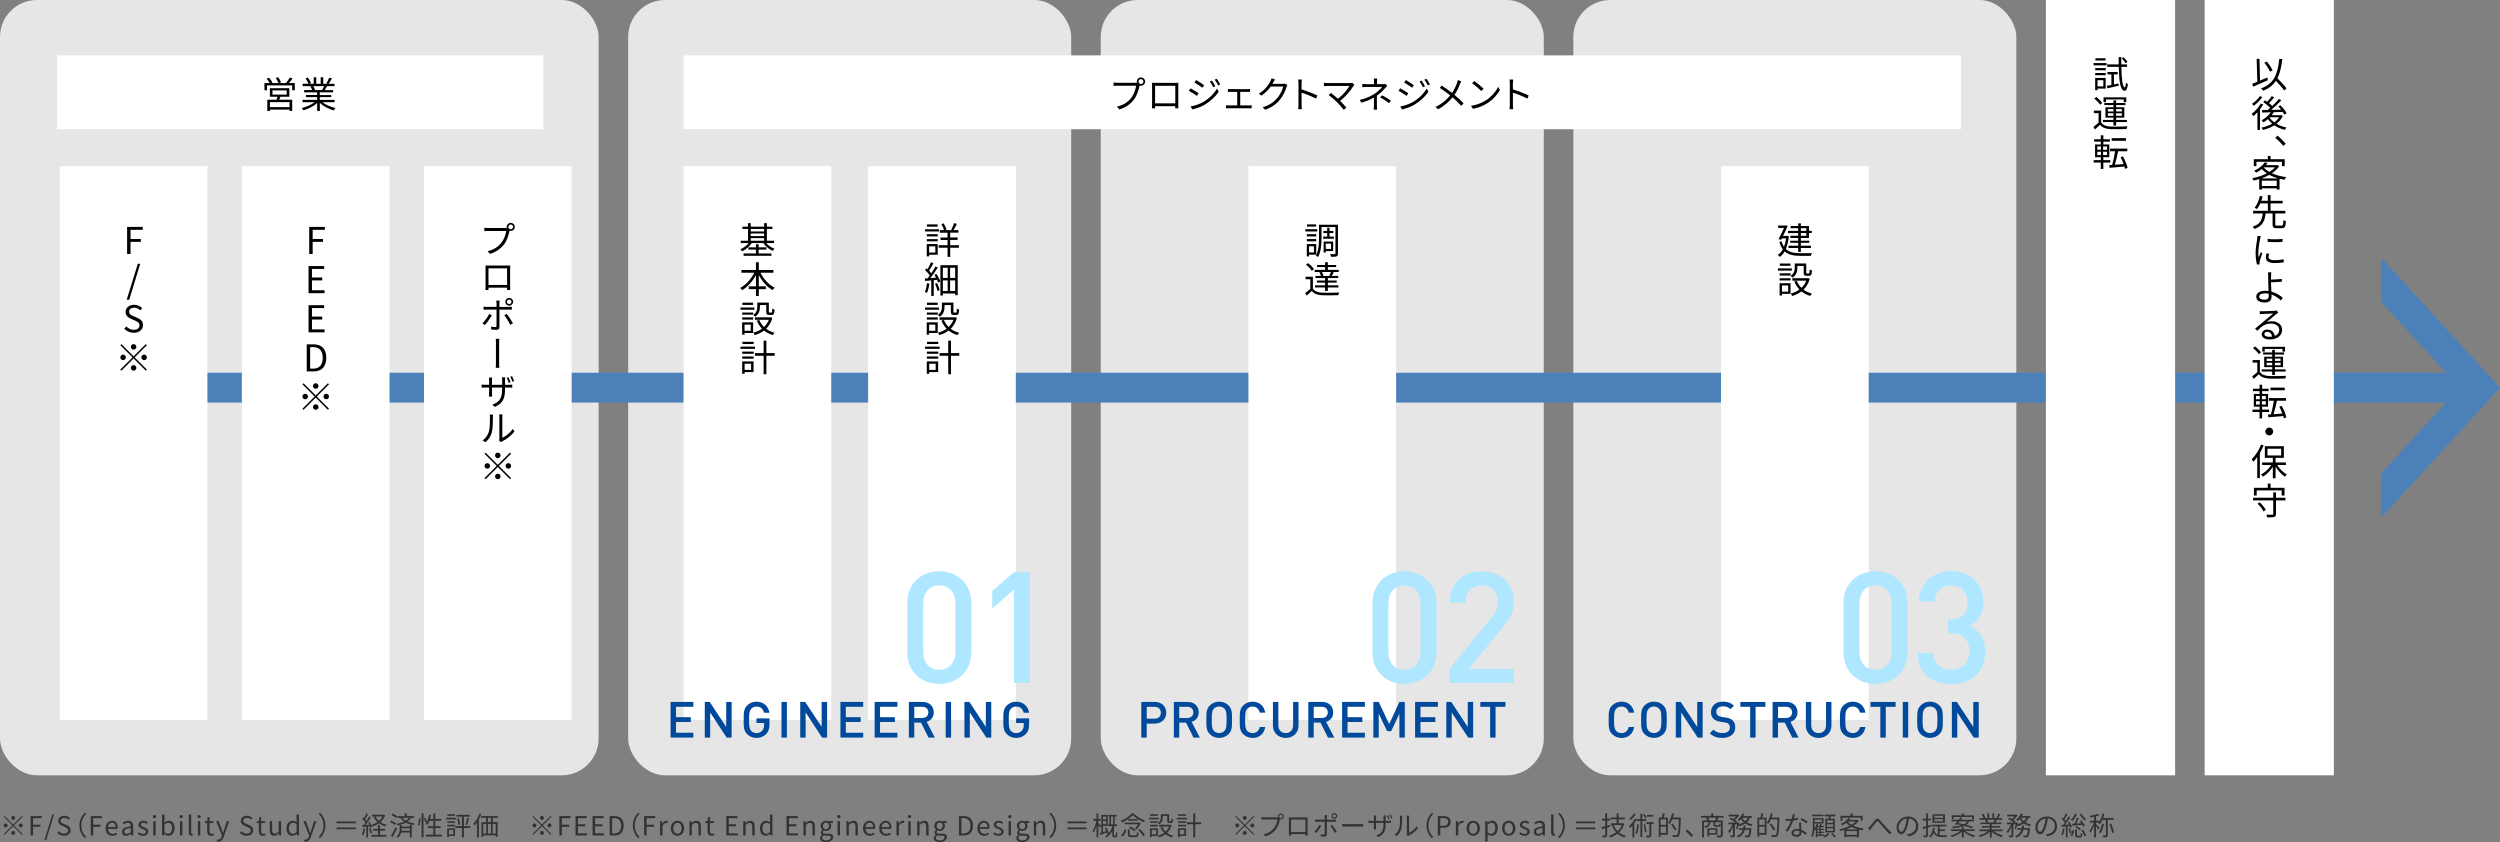 <?xml version="1.0" encoding="UTF-8"?><svg xmlns="http://www.w3.org/2000/svg" viewBox="0 0 948 319.3"><rect x="0" y="0" width="948" height="319.3" fill="#808080" stroke="none"/><defs><style>.cls-1{fill:#00499b;}.cls-2{fill:#e6e6e6;}.cls-3{fill:#fff;}.cls-4{fill:#323232;}.cls-5{fill:#aee7ff;}.cls-6{fill:#4c80b9;}.cls-7{mix-blend-mode:multiply;}.cls-8{isolation:isolate;}</style></defs><g class="cls-8"><g id="_イヤー_2"><g id="object"><rect class="cls-2" x="596.6" width="168" height="294" rx="14" ry="14"/><rect class="cls-2" x="417.4" width="168" height="294" rx="14" ry="14"/><rect class="cls-2" x="238.2" width="168" height="294" rx="14" ry="14"/><rect class="cls-2" width="227" height="294" rx="14" ry="14"/><g><path class="cls-4" d="M8.3,309.41l.29,.29-3.3,3.3,3.3,3.3-.29,.29-3.3-3.3-3.31,3.31-.29-.29,3.31-3.31-3.3-3.3,.29-.29,3.3,3.3,3.3-3.3Zm-6.15,4.34c-.41,0-.75-.34-.75-.75s.34-.75,.75-.75,.75,.34,.75,.75-.34,.75-.75,.75Zm2.1-3.6c0-.41,.34-.75,.75-.75s.75,.34,.75,.75-.34,.75-.75,.75-.75-.34-.75-.75Zm1.5,5.7c0,.41-.34,.75-.75,.75s-.75-.34-.75-.75,.34-.75,.75-.75,.75,.34,.75,.75Zm2.1-3.6c.41,0,.75,.34,.75,.75s-.34,.75-.75,.75-.75-.34-.75-.75,.34-.75,.75-.75Z"/><path class="cls-4" d="M11.6,309.46h4.23v.79h-3.3v2.48h2.8v.78h-2.8v3.29h-.93v-7.34Z"/><path class="cls-4" d="M19.83,308.86h.66l-2.99,9.72h-.67l3-9.72Z"/><path class="cls-4" d="M21.71,315.84l.56-.63c.52,.55,1.26,.91,2.02,.91,.96,0,1.54-.48,1.54-1.2s-.53-.99-1.22-1.3l-1.06-.46c-.68-.29-1.49-.81-1.49-1.88,0-1.13,.98-1.95,2.31-1.95,.87,0,1.64,.37,2.16,.91l-.49,.59c-.45-.42-.99-.69-1.67-.69-.83,0-1.37,.42-1.37,1.08,0,.71,.64,.98,1.21,1.22l1.05,.45c.85,.37,1.51,.87,1.51,1.96,0,1.16-.96,2.08-2.49,2.08-1.04,0-1.93-.42-2.57-1.09Z"/><path class="cls-4" d="M32.11,308.24l.6,.31c-1.15,1.19-1.86,2.67-1.86,4.45s.71,3.26,1.86,4.45l-.6,.31c-1.2-1.22-1.99-2.81-1.99-4.76s.79-3.54,1.99-4.76Z"/><path class="cls-4" d="M34.41,309.46h4.23v.79h-3.3v2.48h2.8v.78h-2.8v3.29h-.93v-7.34Z"/><path class="cls-4" d="M40.04,314.09c0-1.76,1.19-2.86,2.45-2.86,1.38,0,2.16,1,2.16,2.55,0,.2-.02,.39-.04,.52h-3.66c.06,1.16,.77,1.9,1.8,1.9,.53,0,.96-.16,1.36-.43l.33,.6c-.48,.31-1.06,.56-1.8,.56-1.44,0-2.6-1.05-2.6-2.84Zm3.81-.45c0-1.09-.5-1.68-1.35-1.68-.77,0-1.45,.62-1.56,1.68h2.91Z"/><path class="cls-4" d="M46.25,315.39c0-1.18,1.03-1.77,3.34-2.03,0-.7-.23-1.37-1.12-1.37-.63,0-1.2,.29-1.63,.58l-.36-.63c.5-.32,1.27-.71,2.14-.71,1.32,0,1.88,.89,1.88,2.23v3.34h-.75l-.08-.65h-.03c-.52,.43-1.13,.78-1.8,.78-.91,0-1.59-.56-1.59-1.54Zm3.34,.09v-1.52c-1.83,.22-2.45,.67-2.45,1.37,0,.62,.42,.87,.96,.87s.96-.25,1.49-.72Z"/><path class="cls-4" d="M52.22,316.18l.45-.6c.47,.38,.96,.64,1.61,.64,.72,0,1.07-.38,1.07-.85,0-.56-.64-.8-1.24-1.03-.76-.28-1.59-.65-1.59-1.57,0-.86,.7-1.54,1.88-1.54,.67,0,1.26,.28,1.68,.61l-.44,.59c-.37-.28-.75-.48-1.23-.48-.69,0-1.01,.36-1.01,.78,0,.52,.56,.71,1.17,.94,.79,.3,1.66,.62,1.66,1.65,0,.88-.7,1.61-1.98,1.61-.77,0-1.51-.32-2.03-.75Z"/><path class="cls-4" d="M57.96,309.64c0-.35,.25-.59,.61-.59s.61,.24,.61,.59c0,.37-.25,.61-.61,.61s-.61-.24-.61-.61Zm.15,1.73h.91v5.43h-.91v-5.43Z"/><path class="cls-4" d="M62.31,316.24h-.04l-.08,.56h-.73v-7.96h.91v2.18l-.03,.98c.49-.43,1.1-.77,1.7-.77,1.41,0,2.17,1.1,2.17,2.76,0,1.87-1.11,2.94-2.36,2.94-.5,0-1.07-.26-1.54-.69Zm2.95-2.23c0-1.2-.4-2.01-1.43-2.01-.46,0-.94,.26-1.46,.75v2.85c.48,.42,.97,.57,1.33,.57,.9,0,1.56-.81,1.56-2.16Z"/><path class="cls-4" d="M68.09,309.64c0-.35,.25-.59,.61-.59s.61,.24,.61,.59c0,.37-.25,.61-.61,.61s-.61-.24-.61-.61Zm.15,1.73h.91v5.43h-.91v-5.43Z"/><path class="cls-4" d="M71.59,315.72v-6.88h.91v6.94c0,.28,.12,.39,.26,.39,.05,0,.09,0,.19-.02l.13,.7c-.13,.05-.28,.08-.53,.08-.68,0-.96-.44-.96-1.21Z"/><path class="cls-4" d="M74.89,309.64c0-.35,.25-.59,.61-.59s.61,.24,.61,.59c0,.37-.25,.61-.61,.61s-.61-.24-.61-.61Zm.15,1.73h.91v5.43h-.91v-5.43Z"/><path class="cls-4" d="M78.55,315.12v-3.01h-.81v-.69l.85-.05,.11-1.53h.76v1.53h1.47v.74h-1.47v3.03c0,.67,.21,1.05,.84,1.05,.19,0,.44-.07,.62-.14l.18,.68c-.31,.1-.67,.2-1,.2-1.16,0-1.55-.73-1.55-1.81Z"/><path class="cls-4" d="M82.21,319.03l.18-.73c.11,.04,.27,.09,.41,.09,.62,0,1.01-.5,1.23-1.17l.12-.41-2.18-5.44h.95l1.11,3.02c.16,.47,.35,1.03,.52,1.52h.05c.15-.49,.31-1.04,.46-1.52l.97-3.02h.89l-2.05,5.88c-.37,1.07-.94,1.89-2.02,1.89-.26,0-.47-.04-.64-.11Z"/><path class="cls-4" d="M90.96,315.84l.56-.63c.52,.55,1.26,.91,2.02,.91,.96,0,1.54-.48,1.54-1.2s-.53-.99-1.22-1.3l-1.06-.46c-.68-.29-1.49-.81-1.49-1.88,0-1.13,.98-1.95,2.31-1.95,.87,0,1.64,.37,2.16,.91l-.49,.59c-.45-.42-.99-.69-1.67-.69-.83,0-1.37,.42-1.37,1.08,0,.71,.64,.98,1.21,1.22l1.05,.45c.85,.37,1.51,.87,1.51,1.96,0,1.16-.96,2.08-2.49,2.08-1.04,0-1.93-.42-2.57-1.09Z"/><path class="cls-4" d="M98.14,315.12v-3.01h-.81v-.69l.85-.05,.11-1.53h.76v1.53h1.47v.74h-1.47v3.03c0,.67,.21,1.05,.84,1.05,.19,0,.44-.07,.62-.14l.18,.68c-.31,.1-.67,.2-1,.2-1.16,0-1.55-.73-1.55-1.81Z"/><path class="cls-4" d="M102.28,314.81v-3.44h.91v3.33c0,1.01,.3,1.44,1.02,1.44,.56,0,.95-.27,1.47-.92v-3.85h.91v5.43h-.76l-.07-.85h-.03c-.51,.59-1.05,.98-1.8,.98-1.14,0-1.65-.74-1.65-2.12Z"/><path class="cls-4" d="M108.63,314.09c0-1.76,1.11-2.86,2.35-2.86,.64,0,1.05,.24,1.53,.64l-.04-.94v-2.09h.9v7.96h-.74l-.08-.64h-.03c-.43,.42-1,.77-1.65,.77-1.36,0-2.24-1.03-2.24-2.84Zm3.84,1.33v-2.85c-.47-.41-.88-.57-1.33-.57-.88,0-1.57,.84-1.57,2.08,0,1.31,.54,2.09,1.5,2.09,.5,0,.94-.25,1.4-.75Z"/><path class="cls-4" d="M115.27,319.03l.18-.73c.11,.04,.27,.09,.41,.09,.62,0,1.01-.5,1.23-1.17l.12-.41-2.18-5.44h.95l1.11,3.02c.16,.47,.35,1.03,.52,1.52h.05c.15-.49,.31-1.04,.46-1.52l.97-3.02h.89l-2.05,5.88c-.37,1.07-.94,1.89-2.02,1.89-.26,0-.47-.04-.64-.11Z"/><path class="cls-4" d="M121.41,317.76l-.6-.31c1.15-1.19,1.86-2.67,1.86-4.45s-.71-3.26-1.86-4.45l.6-.31c1.2,1.22,1.99,2.81,1.99,4.76s-.79,3.54-1.99,4.76Z"/><path class="cls-4" d="M134.93,312.2h-7.26v-.69h7.26v.69Zm0,1.57v.69h-7.26v-.69h7.26Z"/><path class="cls-4" d="M138.49,314.22c-.14,.94-.38,1.9-.71,2.54-.12-.09-.42-.23-.58-.28,.33-.61,.54-1.5,.65-2.38l.64,.12Zm1.09-.8v4.16h-.66v-4.12c-.57,.03-1.11,.06-1.57,.09l-.06-.66,.66-.03c.21-.27,.44-.59,.66-.92-.31-.44-.83-1-1.29-1.41l.38-.49c.1,.08,.19,.17,.29,.26,.34-.56,.69-1.31,.9-1.86l.65,.26c-.34,.66-.76,1.45-1.13,2.01,.22,.22,.42,.45,.58,.65,.39-.62,.75-1.26,1.01-1.79l.63,.28c-.57,.95-1.33,2.12-1.99,2.98l1.48-.06c-.14-.31-.3-.63-.47-.9l.52-.21c.41,.64,.81,1.5,.94,2.04l-.56,.25c-.04-.17-.1-.37-.18-.58l-.79,.05Zm.87,.61c.27,.57,.54,1.33,.64,1.82l-.57,.19c-.1-.5-.35-1.25-.61-1.83l.54-.18Zm3.64,2.57h2.41v.67h-5.68v-.67h2.54v-1.63h-1.9v-.67h1.9v-1.44h.73v1.44h1.97v.67h-1.97v1.63Zm1.97-7.46c-.39,1.09-1.01,1.95-1.79,2.63,.67,.45,1.46,.78,2.34,.97-.15,.16-.35,.43-.46,.62-.92-.25-1.75-.63-2.45-1.15-.72,.51-1.55,.89-2.41,1.17-.1-.19-.28-.46-.43-.61,.81-.23,1.59-.57,2.27-1.03-.59-.56-1.07-1.23-1.42-2l.4-.13h-1.03v-.66h4.34l.14-.03,.5,.22Zm-3.66,.47c.3,.65,.74,1.23,1.29,1.71,.56-.48,1.03-1.05,1.36-1.71h-2.65Z"/><path class="cls-4" d="M149.74,312.81c-.39-.34-1.17-.79-1.82-1.06l.41-.56c.63,.25,1.43,.67,1.83,1l-.42,.62Zm.81,1.37c-.49,1.06-1.15,2.31-1.7,3.24l-.63-.47c.5-.78,1.23-2.09,1.77-3.23l.56,.46Zm-.33-4c-.37-.35-1.14-.83-1.77-1.12l.4-.54c.63,.27,1.42,.71,1.8,1.07l-.43,.59Zm5.2,2.68h.73v4.69h-.73v-1.88h-3.29c-.18,.71-.54,1.42-1.25,1.99-.13-.13-.41-.32-.58-.42,1.14-.89,1.29-2.18,1.29-3.09v-1.29h.71v.59h3.12v-.59Zm.43-2.73c-.32,.56-.77,1.02-1.3,1.41,.77,.33,1.64,.55,2.62,.73-.16,.16-.33,.43-.41,.66-1.08-.24-2.04-.53-2.89-.97-.89,.49-1.95,.82-3.06,1.05-.06-.16-.24-.47-.37-.63,1.01-.17,1.97-.43,2.78-.81-.54-.37-1.03-.84-1.45-1.44h-1.03v-.65h2.73v-1.04h.75v1.04h2.77v.65h-1.14Zm-.43,4.9v-.95h-3.12v.07c0,.27,0,.57-.05,.88h3.17Zm-2.86-4.9c.39,.45,.83,.8,1.32,1.08,.47-.3,.86-.66,1.15-1.08h-2.47Z"/><path class="cls-4" d="M158.42,312.88c.27-.66,.45-1.75,.52-2.56l.56,.08c-.05,.82-.24,1.95-.5,2.68l-.58-.2Zm1.44-4.45h.74v9.12h-.74v-9.12Zm1.33,1.6c.3,.54,.61,1.25,.73,1.67l-.56,.27c-.11-.43-.41-1.15-.69-1.7l.52-.24Zm6.37,6.48v.71h-6.1v-.71h2.86v-2.5h-2.12v-.69h2.12v-2.07h-1.46c-.2,.6-.43,1.12-.7,1.55-.15-.1-.48-.26-.66-.34,.58-.87,.98-2.21,1.21-3.57l.72,.12c-.1,.52-.22,1.04-.36,1.53h1.25v-2.07h.74v2.07h2.26v.71h-2.26v2.07h2.04v.69h-2.04v2.5h2.5Z"/><path class="cls-4" d="M172.89,310.7h-3.77v-.61h3.77v.61Zm-.35,6.29h-2.32v.46h-.65v-3.35h2.97v2.89Zm-2.95-5.55h2.96v.59h-2.96v-.59Zm0,1.32h2.96v.6h-2.96v-.6Zm2.93-3.38h-2.88v-.6h2.88v.6Zm-2.3,5.33v1.68h1.67v-1.68h-1.67Zm8.07-.73h-2.39v3.57h-.73v-3.57h-2.46v-.7h2.46v-3.6h-2.07v-.69h4.99v.69h-2.19v3.6h2.39v.7Zm-4.35-3.75c.28,.79,.5,1.8,.56,2.46l-.64,.16c-.05-.67-.27-1.69-.52-2.46l.6-.16Zm2.57,2.44c.24-.66,.53-1.75,.67-2.52l.7,.18c-.24,.84-.53,1.87-.8,2.51l-.57-.17Z"/><path class="cls-4" d="M182.54,308.67c-.27,.7-.59,1.41-.96,2.07v6.81h-.71v-5.66c-.3,.43-.61,.82-.93,1.16-.07-.16-.29-.53-.41-.7,.93-.94,1.8-2.4,2.33-3.89l.68,.21Zm4.33,1.44v1.63h1.82v5.6h-.72v-.59h-4.71v.65h-.68v-5.66h1.74v-1.63h-1.87v-.67h6.32v.67h-1.9Zm-3.61,5.98h1.11v-3.68h-1.11v3.68Zm2.9-5.98h-1.14v1.63h1.14v-1.63Zm-1.14,2.3v3.68h1.14v-3.68h-1.14Zm2.95,0h-1.16v3.68h1.16v-3.68Z"/><path class="cls-4" d="M208.8,309.41l.29,.29-3.3,3.3,3.3,3.3-.29,.29-3.3-3.3-3.31,3.31-.29-.29,3.31-3.31-3.3-3.3,.29-.29,3.3,3.3,3.3-3.3Zm-6.15,4.34c-.41,0-.75-.34-.75-.75s.34-.75,.75-.75,.75,.34,.75,.75-.34,.75-.75,.75Zm2.1-3.6c0-.41,.34-.75,.75-.75s.75,.34,.75,.75-.34,.75-.75,.75-.75-.34-.75-.75Zm1.5,5.7c0,.41-.34,.75-.75,.75s-.75-.34-.75-.75,.34-.75,.75-.75,.75,.34,.75,.75Zm2.1-3.6c.41,0,.75,.34,.75,.75s-.34,.75-.75,.75-.75-.34-.75-.75,.34-.75,.75-.75Z"/><path class="cls-4" d="M212.11,309.46h4.23v.79h-3.3v2.48h2.8v.78h-2.8v3.29h-.93v-7.34Z"/><path class="cls-4" d="M218.23,309.46h4.23v.79h-3.3v2.3h2.78v.79h-2.78v2.67h3.41v.79h-4.34v-7.34Z"/><path class="cls-4" d="M224.71,309.46h4.23v.79h-3.3v2.3h2.78v.79h-2.78v2.67h3.41v.79h-4.34v-7.34Z"/><path class="cls-4" d="M231.19,309.46h1.84c2.25,0,3.46,1.32,3.46,3.65s-1.21,3.69-3.42,3.69h-1.88v-7.34Zm1.76,6.58c1.73,0,2.58-1.08,2.58-2.93s-.85-2.89-2.58-2.89h-.83v5.82h.83Z"/><path class="cls-4" d="M241.95,308.24l.6,.31c-1.15,1.19-1.86,2.67-1.86,4.45s.71,3.26,1.86,4.45l-.6,.31c-1.2-1.22-1.99-2.81-1.99-4.76s.79-3.54,1.99-4.76Z"/><path class="cls-4" d="M244.25,309.46h4.23v.79h-3.3v2.48h2.8v.78h-2.8v3.29h-.93v-7.34Z"/><path class="cls-4" d="M250.3,311.37h.75l.08,.99h.03c.38-.69,.93-1.13,1.54-1.13,.24,0,.41,.03,.58,.12l-.17,.8c-.18-.07-.31-.09-.53-.09-.45,0-1.01,.32-1.37,1.25v3.49h-.91v-5.43Z"/><path class="cls-4" d="M254.37,314.09c0-1.81,1.19-2.86,2.52-2.86s2.52,1.05,2.52,2.86-1.19,2.84-2.52,2.84-2.52-1.04-2.52-2.84Zm4.1,0c0-1.25-.64-2.1-1.58-2.1s-1.57,.85-1.57,2.1,.63,2.08,1.57,2.08,1.58-.83,1.58-2.08Z"/><path class="cls-4" d="M261.44,311.37h.75l.08,.78h.03c.52-.51,1.08-.92,1.82-.92,1.14,0,1.66,.74,1.66,2.13v3.44h-.91v-3.32c0-1.02-.31-1.45-1.03-1.45-.56,0-.94,.28-1.49,.83v3.94h-.91v-5.43Z"/><path class="cls-4" d="M268.3,315.12v-3.01h-.81v-.69l.85-.05,.11-1.53h.76v1.53h1.47v.74h-1.47v3.03c0,.67,.21,1.05,.84,1.05,.19,0,.44-.07,.62-.14l.18,.68c-.31,.1-.67,.2-1,.2-1.16,0-1.55-.73-1.55-1.81Z"/><path class="cls-4" d="M275.43,309.46h4.23v.79h-3.3v2.3h2.78v.79h-2.78v2.67h3.41v.79h-4.34v-7.34Z"/><path class="cls-4" d="M281.83,311.37h.75l.08,.78h.03c.52-.51,1.08-.92,1.82-.92,1.14,0,1.66,.74,1.66,2.13v3.44h-.91v-3.32c0-1.02-.31-1.45-1.03-1.45-.56,0-.94,.28-1.49,.83v3.94h-.91v-5.43Z"/><path class="cls-4" d="M288.16,314.09c0-1.76,1.11-2.86,2.35-2.86,.64,0,1.05,.24,1.53,.64l-.04-.94v-2.09h.9v7.96h-.74l-.08-.64h-.03c-.43,.42-1,.77-1.65,.77-1.36,0-2.24-1.03-2.24-2.84Zm3.84,1.33v-2.85c-.47-.41-.88-.57-1.33-.57-.88,0-1.57,.84-1.57,2.08,0,1.31,.54,2.09,1.5,2.09,.5,0,.94-.25,1.4-.75Z"/><path class="cls-4" d="M298.26,309.46h4.23v.79h-3.3v2.3h2.78v.79h-2.78v2.67h3.41v.79h-4.34v-7.34Z"/><path class="cls-4" d="M304.67,311.37h.75l.08,.78h.03c.52-.51,1.08-.92,1.82-.92,1.14,0,1.66,.74,1.66,2.13v3.44h-.91v-3.32c0-1.02-.31-1.45-1.03-1.45-.56,0-.94,.28-1.49,.83v3.94h-.91v-5.43Z"/><path class="cls-4" d="M310.97,317.84c0-.46,.29-.9,.8-1.23v-.04c-.29-.17-.5-.46-.5-.89s.33-.81,.61-1.01v-.04c-.36-.29-.71-.81-.71-1.46,0-1.19,.94-1.94,2.04-1.94,.3,0,.57,.07,.76,.14h1.89v.7h-1.11c.26,.25,.44,.65,.44,1.12,0,1.16-.88,1.89-1.98,1.89-.27,0-.57-.07-.81-.19-.2,.17-.35,.35-.35,.65,0,.35,.22,.59,.95,.59h1.06c1.26,0,1.9,.4,1.9,1.29,0,1.01-1.07,1.88-2.75,1.88-1.33,0-2.24-.52-2.24-1.46Zm4.1-.28c0-.5-.39-.67-1.11-.67h-.94c-.2,0-.46-.03-.7-.09-.39,.28-.55,.6-.55,.92,0,.58,.59,.96,1.57,.96,1.04,0,1.73-.55,1.73-1.12Zm-.7-4.39c0-.79-.52-1.27-1.16-1.27s-1.16,.47-1.16,1.27,.53,1.29,1.16,1.29,1.16-.5,1.16-1.29Z"/><path class="cls-4" d="M317.46,309.64c0-.35,.25-.59,.61-.59s.61,.24,.61,.59c0,.37-.25,.61-.61,.61s-.61-.24-.61-.61Zm.15,1.73h.91v5.43h-.91v-5.43Z"/><path class="cls-4" d="M320.96,311.37h.75l.08,.78h.03c.52-.51,1.08-.92,1.82-.92,1.14,0,1.66,.74,1.66,2.13v3.44h-.91v-3.32c0-1.02-.31-1.45-1.03-1.45-.56,0-.94,.28-1.49,.83v3.94h-.91v-5.43Z"/><path class="cls-4" d="M327.26,314.09c0-1.76,1.19-2.86,2.45-2.86,1.38,0,2.16,1,2.16,2.55,0,.2-.02,.39-.04,.52h-3.66c.06,1.16,.77,1.9,1.8,1.9,.53,0,.96-.16,1.36-.43l.33,.6c-.48,.31-1.06,.56-1.8,.56-1.44,0-2.6-1.05-2.6-2.84Zm3.81-.45c0-1.09-.5-1.68-1.35-1.68-.77,0-1.45,.62-1.56,1.68h2.91Z"/><path class="cls-4" d="M333.4,314.09c0-1.76,1.19-2.86,2.45-2.86,1.38,0,2.16,1,2.16,2.55,0,.2-.02,.39-.04,.52h-3.66c.06,1.16,.77,1.9,1.8,1.9,.53,0,.96-.16,1.36-.43l.33,.6c-.48,.31-1.06,.56-1.8,.56-1.44,0-2.6-1.05-2.6-2.84Zm3.81-.45c0-1.09-.5-1.68-1.35-1.68-.77,0-1.45,.62-1.56,1.68h2.91Z"/><path class="cls-4" d="M339.95,311.37h.75l.08,.99h.03c.38-.69,.93-1.13,1.54-1.13,.24,0,.41,.03,.58,.12l-.17,.8c-.18-.07-.31-.09-.53-.09-.45,0-1.01,.32-1.37,1.25v3.49h-.91v-5.43Z"/><path class="cls-4" d="M344.28,309.64c0-.35,.25-.59,.61-.59s.61,.24,.61,.59c0,.37-.25,.61-.61,.61s-.61-.24-.61-.61Zm.15,1.73h.91v5.43h-.91v-5.43Z"/><path class="cls-4" d="M347.78,311.37h.75l.08,.78h.03c.52-.51,1.08-.92,1.82-.92,1.14,0,1.66,.74,1.66,2.13v3.44h-.91v-3.32c0-1.02-.31-1.45-1.03-1.45-.56,0-.94,.28-1.49,.83v3.94h-.91v-5.43Z"/><path class="cls-4" d="M354.08,317.84c0-.46,.29-.9,.8-1.23v-.04c-.29-.17-.5-.46-.5-.89s.33-.81,.61-1.01v-.04c-.36-.29-.71-.81-.71-1.46,0-1.19,.94-1.94,2.04-1.94,.3,0,.57,.07,.76,.14h1.89v.7h-1.11c.26,.25,.44,.65,.44,1.12,0,1.16-.88,1.89-1.98,1.89-.27,0-.57-.07-.81-.19-.2,.17-.35,.35-.35,.65,0,.35,.22,.59,.95,.59h1.06c1.26,0,1.9,.4,1.9,1.29,0,1.01-1.07,1.88-2.75,1.88-1.33,0-2.24-.52-2.24-1.46Zm4.1-.28c0-.5-.39-.67-1.11-.67h-.94c-.2,0-.46-.03-.7-.09-.39,.28-.55,.6-.55,.92,0,.58,.59,.96,1.57,.96,1.04,0,1.73-.55,1.73-1.12Zm-.7-4.39c0-.79-.52-1.27-1.16-1.27s-1.16,.47-1.16,1.27,.53,1.29,1.16,1.29,1.16-.5,1.16-1.29Z"/><path class="cls-4" d="M363.64,309.46h1.84c2.25,0,3.46,1.32,3.46,3.65s-1.21,3.69-3.42,3.69h-1.88v-7.34Zm1.76,6.58c1.73,0,2.58-1.08,2.58-2.93s-.85-2.89-2.58-2.89h-.83v5.82h.83Z"/><path class="cls-4" d="M370.62,314.09c0-1.76,1.19-2.86,2.45-2.86,1.38,0,2.16,1,2.16,2.55,0,.2-.02,.39-.04,.52h-3.66c.06,1.16,.77,1.9,1.8,1.9,.53,0,.96-.16,1.36-.43l.33,.6c-.48,.31-1.06,.56-1.8,.56-1.44,0-2.6-1.05-2.6-2.84Zm3.81-.45c0-1.09-.5-1.68-1.35-1.68-.77,0-1.45,.62-1.56,1.68h2.91Z"/><path class="cls-4" d="M376.56,316.18l.45-.6c.47,.38,.96,.64,1.61,.64,.72,0,1.07-.38,1.07-.85,0-.56-.64-.8-1.24-1.03-.76-.28-1.59-.65-1.59-1.57,0-.86,.7-1.54,1.88-1.54,.67,0,1.26,.28,1.68,.61l-.44,.59c-.37-.28-.75-.48-1.23-.48-.69,0-1.01,.36-1.01,.78,0,.52,.56,.71,1.17,.94,.79,.3,1.66,.62,1.66,1.65,0,.88-.7,1.61-1.98,1.61-.77,0-1.51-.32-2.03-.75Z"/><path class="cls-4" d="M382.3,309.64c0-.35,.25-.59,.61-.59s.61,.24,.61,.59c0,.37-.25,.61-.61,.61s-.61-.24-.61-.61Zm.15,1.73h.91v5.43h-.91v-5.43Z"/><path class="cls-4" d="M385.39,317.84c0-.46,.29-.9,.8-1.23v-.04c-.29-.17-.5-.46-.5-.89s.33-.81,.61-1.01v-.04c-.36-.29-.71-.81-.71-1.46,0-1.19,.94-1.94,2.04-1.94,.3,0,.57,.07,.76,.14h1.89v.7h-1.11c.26,.25,.44,.65,.44,1.12,0,1.16-.88,1.89-1.98,1.89-.27,0-.57-.07-.81-.19-.2,.17-.35,.35-.35,.65,0,.35,.22,.59,.95,.59h1.06c1.26,0,1.9,.4,1.9,1.29,0,1.01-1.07,1.88-2.75,1.88-1.33,0-2.24-.52-2.24-1.46Zm4.1-.28c0-.5-.39-.67-1.11-.67h-.94c-.2,0-.46-.03-.7-.09-.39,.28-.55,.6-.55,.92,0,.58,.59,.96,1.57,.96,1.04,0,1.73-.55,1.73-1.12Zm-.7-4.39c0-.79-.52-1.27-1.16-1.27s-1.16,.47-1.16,1.27,.53,1.29,1.16,1.29,1.16-.5,1.16-1.29Z"/><path class="cls-4" d="M392.03,311.37h.75l.08,.78h.03c.52-.51,1.08-.92,1.82-.92,1.14,0,1.66,.74,1.66,2.13v3.44h-.91v-3.32c0-1.02-.31-1.45-1.03-1.45-.56,0-.94,.28-1.49,.83v3.94h-.91v-5.43Z"/><path class="cls-4" d="M398.52,317.76l-.6-.31c1.15-1.19,1.86-2.67,1.86-4.45s-.71-3.26-1.86-4.45l.6-.31c1.2,1.22,1.99,2.81,1.99,4.76s-.79,3.54-1.99,4.76Z"/><path class="cls-4" d="M412.04,312.2h-7.26v-.69h7.26v.69Zm0,1.57v.69h-7.26v-.69h7.26Z"/><path class="cls-4" d="M417.22,313.9c-.14-.24-.46-.67-.73-1.03v4.68h-.68v-4.55c-.3,1.05-.68,2.06-1.09,2.69-.08-.19-.26-.47-.38-.63,.57-.88,1.13-2.47,1.39-3.84h-1.18v-.67h1.26v-2.12h.68v2.12h.9v.67h-.9v.85c.26,.24,.97,1,1.13,1.2l-.4,.63Zm5.65,2.97c.08,0,.16-.01,.2-.05,.04-.04,.08-.13,.1-.25,.01-.17,.03-.6,.02-1.09,.12,.11,.35,.22,.51,.28,0,.49-.04,1.04-.08,1.22-.05,.21-.13,.33-.26,.41-.11,.07-.28,.1-.44,.1h-.44c-.19,0-.38-.03-.51-.15-.14-.13-.17-.28-.17-.72v-1.54c-.47,.88-1.16,1.73-2.2,2.48-.1-.13-.34-.35-.49-.46,.43-.3,.8-.62,1.11-.95l-.36,.15c-.04-.18-.1-.39-.17-.62-.86,.33-1.73,.66-2.44,.92l-.3-.66c.2-.06,.43-.13,.68-.21v-6.73h2.41v4.18h-1.79v2.35c.39-.13,.82-.27,1.24-.41-.16-.39-.33-.8-.51-1.15l.57-.2c.36,.68,.73,1.55,.89,2.14,.73-.85,1.15-1.76,1.39-2.65h-1.62v-.66h.48v-2.97h-.41v-.64h3.19v.64h-.74v.97c0,.6-.02,1.28-.13,2h.98v.66h-1.11c-.02,.08-.04,.16-.06,.24v3.15c0,.07,.02,.14,.06,.17,.03,.03,.09,.05,.17,.05h.23Zm-4.62-7.25v1.14h1.17v-1.14h-1.17Zm1.17,2.94v-1.21h-1.17v1.21h1.17Zm2.55,.04c.13-.72,.15-1.4,.15-2v-.97h-.84v2.97h.69Z"/><path class="cls-4" d="M429.88,308.45c1.08,1.17,2.78,2.17,4.31,2.66-.17,.19-.35,.47-.45,.67-1.47-.56-3.23-1.63-4.19-2.67-.84,.98-2.47,2.07-4.11,2.74-.08-.18-.26-.46-.41-.62,1.67-.63,3.3-1.75,4.11-2.78h.74Zm-4.82,8.33c.74-.52,1.17-1.42,1.38-2.29l.67,.21c-.24,.93-.66,1.92-1.45,2.5l-.6-.42Zm7.51-4.6c-.38,.78-1.04,1.71-1.58,2.31-.15-.11-.4-.28-.57-.36,.39-.42,.82-1.03,1.13-1.57h-5.17v-.64h5.57l.12-.03,.5,.29Zm-1.97,4.58c.43,0,.49-.15,.53-1.22,.17,.13,.47,.24,.68,.29-.1,1.29-.32,1.6-1.14,1.6h-1.76c-.98,0-1.23-.21-1.23-.98v-1.93h.73v1.93c0,.26,.08,.31,.56,.31h1.63Zm.8-6.16v.59h-3.61v-.59h3.61Zm-2.76,2.82c.72,.32,1.57,.86,1.97,1.32l-.5,.53c-.38-.45-1.21-1.02-1.93-1.36l.46-.49Zm3.6,.98c.76,.66,1.57,1.6,1.9,2.31l-.67,.4c-.3-.67-1.09-1.65-1.84-2.35l.61-.36Z"/><path class="cls-4" d="M439.41,310.7h-3.77v-.61h3.77v.61Zm-.35,6.29h-2.32v.46h-.65v-3.35h2.97v2.89Zm-2.95-5.55h2.96v.59h-2.96v-.59Zm0,1.32h2.96v.6h-2.96v-.6Zm2.93-3.38h-2.88v-.6h2.88v.6Zm-2.3,5.33v1.68h1.67v-1.68h-1.67Zm4.16-4.75c0,.86-.22,1.91-1.28,2.61-.11-.13-.39-.39-.54-.49,.96-.61,1.11-1.44,1.11-2.13v-1.2h3.12v2.44c0,.22,.03,.26,.19,.26h.5c.18,0,.22-.13,.24-1.09,.14,.12,.43,.23,.62,.27-.06,1.17-.24,1.46-.77,1.46h-.69c-.61,0-.79-.19-.79-.9v-1.78h-1.71v.55Zm3.36,2.93c-.34,1.23-.93,2.2-1.69,2.95,.65,.49,1.42,.86,2.3,1.08-.16,.15-.38,.45-.48,.63-.91-.27-1.7-.68-2.38-1.23-.74,.57-1.6,.97-2.51,1.24-.07-.18-.26-.5-.4-.65,.85-.22,1.66-.58,2.36-1.1-.59-.61-1.06-1.34-1.4-2.18l.66-.2c.29,.73,.73,1.38,1.29,1.93,.56-.53,1.01-1.18,1.31-1.95h-3.78v-.68h4.11l.13-.03,.48,.19Z"/><path class="cls-4" d="M450.17,310.7h-3.94v-.61h3.94v.61Zm-.4,6.29h-2.42v.46h-.66v-3.35h3.08v2.89Zm-3.07-5.55h3.1v.59h-3.1v-.59Zm0,1.32h3.1v.6h-3.1v-.6Zm3.1-3.38h-3.05v-.6h3.05v.6Zm-2.45,5.33v1.68h1.75v-1.68h-1.75Zm8.13-2.15h-2.24v5h-.74v-5h-2.34v-.73h2.34v-3.37h.74v3.37h2.24v.73Z"/><path class="cls-4" d="M475.31,309.41l.29,.29-3.3,3.3,3.3,3.3-.29,.29-3.3-3.3-3.31,3.31-.29-.29,3.31-3.31-3.3-3.3,.29-.29,3.3,3.3,3.3-3.3Zm-6.15,4.34c-.41,0-.75-.34-.75-.75s.34-.75,.75-.75,.75,.34,.75,.75-.34,.75-.75,.75Zm2.1-3.6c0-.41,.34-.75,.75-.75s.75,.34,.75,.75-.34,.75-.75,.75-.75-.34-.75-.75Zm1.5,5.7c0,.41-.34,.75-.75,.75s-.75-.34-.75-.75,.34-.75,.75-.75,.75,.34,.75,.75Zm2.1-3.6c.41,0,.75,.34,.75,.75s-.34,.75-.75,.75-.75-.34-.75-.75,.34-.75,.75-.75Z"/><path class="cls-4" d="M485.72,308.49c.62,0,1.13,.51,1.13,1.13s-.51,1.12-1.13,1.12c-.13,0-.26-.02-.38-.06,0,.03,0,.07-.02,.11-.21,1.05-.7,2.66-1.49,3.69-.91,1.17-2.1,2.1-3.94,2.67l-.68-.75c1.94-.48,3.07-1.33,3.9-2.4,.71-.91,1.18-2.3,1.31-3.26h-5.11c-.4,0-.74,.02-1,.03v-.89c.28,.04,.67,.07,1,.07h5.02c.09,0,.2,0,.32,0-.03-.1-.05-.21-.05-.32,0-.62,.5-1.13,1.12-1.13Zm0,1.79c.37,0,.67-.3,.67-.66s-.3-.67-.67-.67-.66,.3-.66,.67,.3,.66,.66,.66Z"/><path class="cls-4" d="M489.62,309.97h5.37c.22,0,.58,0,.88-.02-.02,.25-.02,.53-.02,.78v4.93c0,.32,0,1.1,.02,1.21h-.86c0-.07,.01-.31,.01-.58h-5.46c0,.26,0,.5,.02,.58h-.86c0-.13,.03-.87,.03-1.22v-4.92c0-.23,0-.54-.02-.78,.39,.01,.66,.02,.89,.02Zm-.06,5.54h5.47v-4.75h-5.47v4.75Z"/><path class="cls-4" d="M499.08,315.87l-.69-.46c.66-.62,1.52-1.81,1.91-2.62l.7,.34c-.42,.86-1.36,2.13-1.92,2.74Zm4.06-6.06v1.02h2.64c.24,0,.57-.02,.82-.05v.83c-.27-.02-.57-.02-.81-.02h-2.65v4.84c0,.53-.26,.8-.86,.8-.42,0-1.02-.03-1.42-.07l-.07-.8c.43,.08,.89,.12,1.15,.12s.39-.12,.39-.38v-4.51h-2.78c-.3,0-.58,0-.85,.03v-.84c.28,.03,.53,.05,.85,.05h2.78v-1.03c0-.22-.03-.56-.07-.71h.94c-.03,.14-.06,.5-.06,.72Zm3.77,5.6l-.74,.41c-.39-.78-1.14-2.03-1.67-2.66l.68-.36c.53,.64,1.33,1.89,1.73,2.61Zm-.95-7.1c.61,0,1.1,.5,1.1,1.1s-.49,1.09-1.1,1.09-1.09-.48-1.09-1.09,.49-1.1,1.09-1.1Zm0,1.74c.36,0,.65-.28,.65-.64s-.29-.64-.65-.64-.63,.29-.63,.64,.28,.64,.63,.64Z"/><path class="cls-4" d="M510.35,312.52h5.48c.5,0,.86-.03,1.08-.05v.98c-.2,0-.62-.05-1.07-.05h-5.49c-.55,0-1.08,.02-1.39,.05v-.98c.3,.02,.83,.05,1.39,.05Z"/><path class="cls-4" d="M522.58,317.44l-.67-.64c1.82-.69,2.72-1.55,2.72-4.35v-.42h-2.84v1.62c0,.37,.03,.81,.04,.9h-.89c0-.09,.05-.52,.05-.9v-1.62h-1.08c-.44,0-.89,.03-1,.04v-.87c.09,.02,.58,.07,1,.07h1.08v-1.28c0-.22-.02-.5-.05-.73h.89c0,.09-.04,.38-.04,.72v1.29h2.84v-1.25c0-.4-.03-.73-.04-.82h.9c-.01,.1-.05,.42-.05,.82v1.25h1.09c.45,0,.78-.03,.92-.06v.85c-.11,0-.47-.03-.91-.03h-1.1v.35c0,2.66-.58,4.04-2.86,5.06Zm4.39-6.88l-.49,.17c-.15-.43-.38-1.03-.57-1.41l.48-.15c.18,.36,.45,.98,.58,1.39Zm1.01-.31l-.49,.16c-.16-.44-.39-1.02-.59-1.39l.48-.15c.19,.36,.46,.97,.6,1.38Z"/><path class="cls-4" d="M530.58,314.08c.29-.91,.3-2.91,.3-4.02,0-.3-.03-.52-.07-.73h.92c0,.12-.05,.42-.05,.72,0,1.11-.04,3.25-.31,4.25-.3,1.07-.94,2.05-1.78,2.75l-.75-.51c.84-.6,1.44-1.49,1.74-2.46Zm2.91,1.95v-5.99c0-.38-.05-.67-.06-.74h.92c-.01,.07-.04,.36-.04,.74v5.77c.92-.42,2.15-1.33,2.92-2.46l.47,.68c-.86,1.17-2.25,2.2-3.41,2.77-.16,.09-.27,.17-.34,.23l-.53-.44c.04-.16,.07-.36,.07-.56Z"/><path class="cls-4" d="M542.91,308.24l.6,.31c-1.15,1.19-1.86,2.67-1.86,4.45s.71,3.26,1.86,4.45l-.6,.31c-1.2-1.22-1.99-2.81-1.99-4.76s.79-3.54,1.99-4.76Z"/><path class="cls-4" d="M545.22,309.46h2.1c1.64,0,2.74,.56,2.74,2.16s-1.09,2.27-2.7,2.27h-1.21v2.91h-.93v-7.34Zm2.02,3.68c1.29,0,1.9-.47,1.9-1.52s-.65-1.4-1.94-1.4h-1.05v2.92h1.09Z"/><path class="cls-4" d="M552.06,311.37h.75l.08,.99h.03c.38-.69,.93-1.13,1.54-1.13,.24,0,.41,.03,.58,.12l-.17,.8c-.18-.07-.31-.09-.53-.09-.45,0-1.01,.32-1.37,1.25v3.49h-.91v-5.43Z"/><path class="cls-4" d="M556.13,314.09c0-1.81,1.19-2.86,2.52-2.86s2.52,1.05,2.52,2.86-1.19,2.84-2.52,2.84-2.52-1.04-2.52-2.84Zm4.1,0c0-1.25-.64-2.1-1.58-2.1s-1.57,.85-1.57,2.1,.63,2.08,1.57,2.08,1.58-.83,1.58-2.08Z"/><path class="cls-4" d="M563.2,311.37h.75l.08,.62h.03c.49-.4,1.1-.76,1.73-.76,1.4,0,2.16,1.1,2.16,2.77,0,1.86-1.11,2.93-2.36,2.93-.49,0-1.01-.23-1.5-.63l.02,.95v1.84h-.91v-7.72Zm3.8,2.64c0-1.2-.4-2.01-1.43-2.01-.46,0-.93,.26-1.46,.75v2.85c.49,.42,.97,.57,1.33,.57,.9,0,1.56-.81,1.56-2.16Z"/><path class="cls-4" d="M569.59,314.09c0-1.81,1.19-2.86,2.52-2.86s2.52,1.05,2.52,2.86-1.19,2.84-2.52,2.84-2.52-1.04-2.52-2.84Zm4.1,0c0-1.25-.64-2.1-1.58-2.1s-1.57,.85-1.57,2.1,.63,2.08,1.57,2.08,1.58-.83,1.58-2.08Z"/><path class="cls-4" d="M576.05,316.18l.45-.6c.47,.38,.96,.64,1.61,.64,.72,0,1.07-.38,1.07-.85,0-.56-.64-.8-1.24-1.03-.76-.28-1.59-.65-1.59-1.57,0-.86,.7-1.54,1.88-1.54,.67,0,1.26,.28,1.68,.61l-.44,.59c-.37-.28-.75-.48-1.23-.48-.69,0-1.01,.36-1.01,.78,0,.52,.56,.71,1.17,.94,.79,.3,1.66,.62,1.66,1.65,0,.88-.7,1.61-1.98,1.61-.77,0-1.51-.32-2.03-.75Z"/><path class="cls-4" d="M581.6,315.39c0-1.18,1.03-1.77,3.34-2.03,0-.7-.23-1.37-1.12-1.37-.63,0-1.2,.29-1.63,.58l-.36-.63c.5-.32,1.27-.71,2.14-.71,1.32,0,1.88,.89,1.88,2.23v3.34h-.75l-.08-.65h-.03c-.52,.43-1.13,.78-1.8,.78-.91,0-1.59-.56-1.59-1.54Zm3.34,.09v-1.52c-1.83,.22-2.45,.67-2.45,1.37,0,.62,.42,.87,.96,.87s.96-.25,1.49-.72Z"/><path class="cls-4" d="M588.18,315.72v-6.88h.91v6.94c0,.28,.12,.39,.26,.39,.05,0,.09,0,.19-.02l.13,.7c-.13,.05-.28,.08-.53,.08-.68,0-.96-.44-.96-1.21Z"/><path class="cls-4" d="M591.41,317.76l-.6-.31c1.15-1.19,1.86-2.67,1.86-4.45s-.71-3.26-1.86-4.45l.6-.31c1.2,1.22,1.99,2.81,1.99,4.76s-.79,3.54-1.99,4.76Z"/><path class="cls-4" d="M604.93,312.2h-7.26v-.69h7.26v.69Zm0,1.57v.69h-7.26v-.69h7.26Z"/><path class="cls-4" d="M610.64,313.48c-.4,.12-.81,.24-1.2,.36v2.83c0,.42-.11,.62-.37,.74-.25,.12-.67,.14-1.36,.13-.02-.19-.13-.48-.23-.68,.48,.01,.91,.01,1.03,0,.14,0,.2-.05,.2-.19v-2.61l-1.2,.35-.21-.73c.4-.09,.88-.21,1.41-.36v-2.18h-1.28v-.7h1.28v-2h.73v2h1.1v.7h-1.1v1.98c.36-.1,.74-.21,1.1-.32l.1,.68Zm5.32-1.12c-.42,1.37-1.13,2.46-2.03,3.29,.72,.59,1.58,1.02,2.58,1.29-.16,.15-.37,.44-.48,.64-1.04-.32-1.93-.8-2.67-1.45-.85,.65-1.82,1.11-2.84,1.43-.08-.2-.26-.51-.4-.67,.97-.26,1.9-.68,2.71-1.27-.7-.75-1.25-1.67-1.64-2.74h-.3v-.7h2.14v-1.49h-2.34v-.69h2.34v-1.57h.73v1.57h2.39v.69h-2.39v1.49h1.59l.12-.03,.49,.21Zm-4.04,.51c.34,.87,.84,1.66,1.47,2.3,.69-.62,1.25-1.39,1.61-2.3h-3.08Z"/><path class="cls-4" d="M622.74,311.31v6.1h-.69v-6.1h-1.5v-.6c-.24,.49-.52,.97-.84,1.43v5.43h-.69v-4.54c-.29,.34-.58,.65-.88,.91-.08-.16-.3-.5-.44-.66,.86-.7,1.7-1.75,2.21-2.85l.64,.21v-.02h1.5v-2.04h.69v2.04h1.52v.69h-1.52Zm-2.45-2.63c-.49,.82-1.28,1.73-2.03,2.31-.1-.16-.29-.41-.42-.55,.68-.51,1.42-1.32,1.78-2l.67,.24Zm1.14,3.93c-.12,1.42-.32,2.76-.75,3.67-.11-.1-.39-.28-.54-.35,.42-.84,.58-2.11,.66-3.41l.63,.09Zm2.43-2.31c-.14-.38-.51-.96-.83-1.38l.49-.24c.35,.42,.71,.98,.86,1.36l-.52,.26Zm-.06,2.24c.26,.95,.48,2.14,.55,2.96l-.61,.11c-.04-.8-.27-2.03-.51-2.96l.57-.11Zm3.26-.11h-.89v4.26c0,.4-.08,.62-.36,.75-.28,.11-.73,.12-1.43,.12-.03-.2-.12-.51-.22-.72,.52,.02,.98,.02,1.12,.02,.14,0,.18-.05,.18-.18v-4.25h-1.15v-.68h2.75v.68Zm-.14-2.75h-2.37v-.66h2.37v.66Z"/><path class="cls-4" d="M631.32,308.56c-.17,.49-.35,1.04-.52,1.47h1.66v6.49h-2.78v.79h-.68v-7.28h1.12c.15-.48,.33-1.15,.4-1.62l.8,.15Zm.46,2.14h-2.1v2.09h2.1v-2.09Zm0,5.15v-2.4h-2.1v2.4h2.1Zm5.57-5.47c-.16,4.56-.29,6.1-.69,6.59-.22,.28-.45,.37-.79,.4-.35,.04-.92,.02-1.48,0-.02-.22-.11-.52-.25-.73,.65,.06,1.25,.06,1.48,.06,.2,0,.31-.02,.41-.15,.33-.35,.48-1.87,.61-5.85h-2.54c-.28,.67-.59,1.28-.94,1.75-.13-.12-.45-.32-.61-.42,.67-.88,1.21-2.26,1.53-3.63l.71,.17c-.12,.49-.26,.97-.43,1.44h2.99v.38Zm-2.21,4.51c-.3-.6-.97-1.59-1.52-2.31l.58-.34c.56,.71,1.25,1.67,1.57,2.26l-.63,.39Z"/><path class="cls-4" d="M639.14,315.13l.65-.57c.72,.58,1.62,1.49,2.24,2.22l-.68,.58c-.64-.79-1.5-1.65-2.21-2.23Z"/><path class="cls-4" d="M651.72,310.06c-.19,.38-.39,.75-.57,1.05h2.11v5.53c0,.44-.1,.68-.42,.8-.33,.11-.88,.12-1.7,.12-.03-.19-.14-.53-.25-.72,.65,.03,1.25,.02,1.43,0,.17,0,.22-.05,.22-.21v-4.88h-2.09v.99c0,.2,.04,.22,.29,.22h.87c.22,0,.26-.07,.29-.66,.11,.1,.38,.19,.57,.23-.07,.8-.25,1-.78,1h-1.03c-.7,0-.87-.16-.87-.78v-1h-1.19c-.12,1.2-.57,1.82-2.03,2.17-.06-.15-.23-.4-.36-.52,1.26-.26,1.62-.72,1.72-1.65h-1.79v5.79h-.7v-6.44h1.96c-.11-.32-.3-.74-.47-1.05h-1.91v-.68h3.87v-.94h.75v.94h3.96v.68h-1.88Zm-3.6,6.43v.61h-.66v-3.05h3.77v2.44h-3.11Zm2.21-5.38c.17-.29,.38-.71,.52-1.05h-3.12c.2,.34,.38,.76,.47,1.05h2.13Zm-2.21,3.52v1.28h2.43v-1.28h-2.43Z"/><path class="cls-4" d="M658.27,314.19c.19-.41,.39-1.03,.54-1.61h-.96v4.12c0,.38-.08,.58-.33,.71-.26,.1-.65,.11-1.25,.11-.03-.18-.13-.49-.23-.68,.43,0,.82,0,.95,0,.12,0,.16-.04,.16-.15v-3.21c-.39,.96-.91,1.9-1.46,2.46-.08-.21-.26-.5-.39-.69,.62-.59,1.24-1.66,1.61-2.68h-1.51v-.65h2.68c-.52-.44-1.44-1-2.22-1.34l.46-.48c.31,.13,.65,.29,.97,.46,.37-.28,.75-.64,1.05-.99h-2.83v-.65h3.36l.13-.03,.48,.3c-.39,.6-1.03,1.24-1.63,1.7,.33,.2,.63,.41,.84,.6l-.38,.43h.74l.11-.04,.45,.16c-.05,.17-.1,.35-.15,.53,.67-.19,1.28-.44,1.79-.77-.4-.36-.75-.77-1.03-1.22-.24,.26-.48,.51-.72,.71-.14-.12-.43-.33-.61-.43,.78-.58,1.5-1.49,1.9-2.44l.71,.19c-.13,.29-.29,.58-.46,.86h3.32v.63h-.77c-.28,.68-.69,1.24-1.2,1.7,.63,.4,1.37,.7,2.17,.87-.15,.16-.37,.44-.47,.64-.84-.23-1.61-.59-2.27-1.06-.63,.44-1.37,.77-2.18,1.02-.05-.1-.16-.25-.27-.39-.17,.58-.37,1.15-.59,1.56l-.51-.26Zm5.87-.18s-.01,.2-.02,.32c-.18,1.86-.37,2.62-.66,2.91-.17,.18-.36,.23-.62,.26-.24,.01-.66,.02-1.11,0-.02-.2-.09-.5-.2-.69,.43,.04,.83,.05,.99,.05s.24,0,.34-.1c.19-.19,.34-.75,.49-2.12h-1.68c-.35,1.27-1.05,2.31-2.65,2.93-.09-.17-.29-.44-.44-.57,1.38-.5,2.01-1.34,2.32-2.36h-1.56v-.62h1.72c.06-.32,.1-.65,.13-.99h.75c-.03,.34-.08,.67-.14,.99h2.34Zm-3.46-3.9c.27,.48,.66,.92,1.13,1.29,.41-.36,.74-.78,.97-1.29h-2.1Z"/><path class="cls-4" d="M668.72,308.56c-.17,.49-.35,1.04-.52,1.47h1.66v6.49h-2.78v.79h-.68v-7.28h1.12c.15-.48,.33-1.15,.4-1.62l.8,.15Zm.46,2.14h-2.1v2.09h2.1v-2.09Zm0,5.15v-2.4h-2.1v2.4h2.1Zm5.57-5.47c-.16,4.56-.29,6.1-.69,6.59-.22,.28-.45,.37-.79,.4-.35,.04-.92,.02-1.48,0-.02-.22-.11-.52-.25-.73,.65,.06,1.25,.06,1.48,.06,.2,0,.31-.02,.41-.15,.33-.35,.48-1.87,.61-5.85h-2.54c-.28,.67-.59,1.28-.94,1.75-.13-.12-.45-.32-.61-.42,.67-.88,1.21-2.26,1.53-3.63l.71,.17c-.12,.49-.26,.97-.43,1.44h2.99v.38Zm-2.21,4.51c-.3-.6-.97-1.59-1.52-2.31l.58-.34c.56,.71,1.25,1.67,1.57,2.26l-.63,.39Z"/><path class="cls-4" d="M680.24,310.41c.52-.08,1.06-.2,1.57-.37l.02,.75c-.53,.15-1.16,.28-1.82,.37-.49,1.41-1.38,3.14-2.18,4.22l-.77-.4c.83-.97,1.68-2.57,2.14-3.74-.3,.02-.6,.03-.89,.03-.37,0-.79,0-1.17-.03l-.05-.75c.37,.05,.8,.07,1.22,.07,.36,0,.74-.02,1.13-.05,.15-.56,.29-1.19,.31-1.73l.88,.08c-.09,.36-.23,.97-.39,1.55Zm2.74,2.62c0,.37,.05,1.02,.07,1.64,.86,.31,1.56,.8,2.08,1.24l-.43,.68c-.43-.38-.97-.83-1.62-1.15,0,.16,0,.3,0,.42,0,.8-.51,1.45-1.75,1.45-1.1,0-2-.45-2-1.44,0-.92,.87-1.5,2-1.5,.34,0,.67,.03,.98,.1-.04-.82-.09-1.81-.11-2.52h.78c-.02,.41-.02,.72,0,1.08Zm-1.74,3.56c.83,0,1.11-.44,1.11-.99,0-.13,0-.28,0-.45-.32-.1-.67-.15-1.03-.15-.73,0-1.23,.34-1.23,.8s.38,.79,1.16,.79Zm1.46-5.75l.41-.61c.72,.32,1.86,.97,2.33,1.33l-.45,.66c-.54-.46-1.62-1.08-2.29-1.38Z"/><path class="cls-4" d="M689.1,316.97v.48h-.56v-3.02c-.08,.13-.17,.24-.26,.35-.06-.06-.17-.16-.27-.25-.08,1.01-.26,2.08-.62,2.91-.11-.12-.39-.33-.53-.4,.53-1.27,.58-3.01,.58-4.27v-2.56h4.03v2.06h-3.39v.5c0,.41-.01,.88-.04,1.37,.38-.52,.69-1.19,.89-1.86l.55,.14c-.07,.25-.16,.5-.27,.75h.75c.13-.29,.25-.62,.32-.86l.58,.18c-.11,.23-.22,.46-.33,.68h1.1v.51h-1.16v.61h1.13v.46h-1.13v.62h1.13v.46h-1.13v.63h1.29v.51h-2.66Zm2.41-7.43h-4.37v-.63h4.37v.63Zm-3.43,1.22v.96h2.72v-.96h-2.72Zm1.87,2.92h-.85v.61h.85v-.61Zm0,1.07h-.85v.62h.85v-.62Zm0,1.08h-.85v.63h.85v-.63Zm3.78,.44c-.45,.48-1.15,1.01-1.75,1.31-.11-.13-.33-.33-.49-.46,.6-.28,1.28-.79,1.62-1.2l.62,.35Zm-.35-5.8c.05-.29,.1-.62,.13-.92h-1.62v-.64h4.09v.64h-1.72c-.07,.31-.14,.64-.2,.92h1.7v5.19h-3.58v-5.19h1.2Zm1.74,.59h-2.32v.95h2.32v-.95Zm0,1.51h-2.32v.97h2.32v-.97Zm0,1.52h-2.32v.98h2.32v-.98Zm-.25,1.85c.47,.37,1.04,.9,1.33,1.26l-.56,.38c-.28-.36-.84-.91-1.31-1.3l.54-.34Z"/><path class="cls-4" d="M704.81,311.21c-.48,.74-1.17,1.38-1.97,1.92,1.12,.52,2.47,.87,3.88,1.05-.17,.18-.37,.49-.47,.71-.46-.07-.91-.16-1.35-.27v2.92h-.75v-.32h-4.04v.33h-.71v-2.83c-.51,.16-1.02,.29-1.52,.4-.07-.19-.23-.49-.37-.65,1.34-.24,2.75-.69,3.95-1.31-.51-.34-.97-.73-1.35-1.17-.45,.36-.97,.69-1.56,.98-.11-.17-.33-.41-.5-.53,1.37-.61,2.34-1.48,2.84-2.25l.8,.15c-.14,.2-.29,.4-.46,.59h2.95l.13-.03,.5,.31Zm-6.17,0h-.71v-1.87h3.79v-.89h.75v.89h3.83v1.87h-.74v-1.18h-6.92v1.18Zm5.85,3.31c-.85-.24-1.64-.55-2.35-.94-.66,.37-1.37,.68-2.1,.94h4.45Zm-.34,2.07v-1.45h-4.04v1.45h4.04Zm-3.52-5.02c.39,.46,.91,.86,1.52,1.21,.6-.37,1.12-.79,1.52-1.25h-3.01l-.03,.04Z"/><path class="cls-4" d="M709.04,313.4c.53-.54,1.37-1.68,1.96-2.39,.59-.68,1.1-.78,1.76-.11,.61,.61,1.37,1.6,2.01,2.29,.61,.67,1.6,1.71,2.5,2.51l-.64,.73c-.75-.71-1.66-1.73-2.35-2.51-.65-.74-1.41-1.7-1.87-2.22-.43-.46-.62-.39-.97,.03-.47,.59-1.28,1.69-1.79,2.31-.21,.26-.44,.56-.59,.77l-.74-.75c.25-.19,.45-.39,.72-.66Z"/><path class="cls-4" d="M723.64,317.11l-.47-.74c.32-.03,.63-.08,.86-.13,1.28-.29,2.54-1.24,2.54-2.97,0-1.51-.97-2.76-2.67-2.9-.13,.93-.32,1.95-.6,2.88-.61,2.06-1.4,3.11-2.33,3.11s-1.78-1.02-1.78-2.67c0-2.17,1.93-4.07,4.37-4.07s3.83,1.65,3.83,3.68-1.38,3.5-3.75,3.81Zm-2.64-1.67c.47,0,1-.67,1.51-2.36,.25-.83,.45-1.78,.56-2.7-1.92,.24-3.1,1.88-3.1,3.24,0,1.26,.58,1.82,1.03,1.82Z"/><path class="cls-4" d="M732.17,313.47c-.36,.13-.73,.24-1.1,.37v2.8c0,.41-.09,.6-.34,.72-.23,.12-.61,.15-1.24,.14-.03-.18-.12-.48-.22-.69,.43,0,.83,0,.94,0,.12,0,.17-.04,.17-.19v-2.57c-.41,.14-.8,.26-1.16,.37l-.18-.72c.37-.09,.83-.23,1.34-.39v-2.19h-1.23v-.69h1.23v-1.99h.69v1.99h1.1v.69h-1.1v1.97l1.01-.31,.09,.68Zm3.33,3.23c.29,.04,.61,.06,.94,.06,.24,0,1.59,0,1.93,0-.1,.16-.19,.47-.22,.66h-1.74c-1.44,0-2.49-.27-3.14-1.67-.27,.75-.67,1.36-1.19,1.83-.12-.12-.4-.35-.56-.45,.89-.7,1.33-1.82,1.49-3.3l.68,.08c-.05,.37-.11,.73-.19,1.06,.28,.85,.73,1.31,1.3,1.55v-3.16h-2.44v-.63h5.71v.63h-2.57v1.17h2.07v.61h-2.07v1.57Zm2.01-4.69h-4.7v-3.24h4.7v3.24Zm-.71-2.68h-3.31v.79h3.31v-.79Zm0,1.31h-3.31v.8h3.31v-.8Z"/><path class="cls-4" d="M745.28,315.11c.91,.77,2.37,1.42,3.71,1.71-.16,.15-.37,.43-.48,.62-1.39-.38-2.91-1.17-3.86-2.13v2.24h-.73v-2.2c-.93,.93-2.4,1.71-3.77,2.08-.1-.18-.31-.47-.47-.6,1.33-.3,2.78-.96,3.66-1.72h-3.47v-.62h4.05v-.83h.73v.83h4.12v.62h-3.49Zm-3.95-2.53c.28-.31,.6-.71,.93-1.12h-2.23v-.61h2.7c.25-.32,.48-.64,.68-.92l.69,.2c-.16,.23-.34,.47-.53,.72h5.06v.61h-1.92c-.25,.53-.6,.97-1.1,1.33,.97,.25,1.88,.53,2.54,.77l-.45,.54c-.68-.28-1.72-.6-2.83-.9-.98,.44-2.36,.7-4.33,.84-.03-.16-.15-.44-.24-.59,1.55-.1,2.69-.26,3.53-.51-.55-.14-1.1-.26-1.62-.37l-.19,.23-.69-.22Zm-.49-1.97h-.7v-1.43h3.79v-.74h.73v.74h3.86v1.43h-.71v-.8h-6.97v.8Zm2.26,.85c-.17,.22-.34,.44-.5,.64,.67,.13,1.42,.29,2.16,.47,.55-.29,.9-.66,1.14-1.11h-2.8Z"/><path class="cls-4" d="M755.95,315.19c.91,.72,2.29,1.31,3.57,1.58-.17,.16-.4,.45-.5,.66-1.34-.38-2.8-1.13-3.76-2.05v2.18h-.73v-2.13c-.96,.87-2.42,1.59-3.73,1.97-.1-.19-.32-.47-.48-.63,1.24-.28,2.63-.88,3.53-1.58h-3.27v-.63h3.95v-.74h-3.01v-.57h3.01v-.73h-3.51v-.61h2.18c-.09-.3-.29-.7-.49-1l.35-.07h-2.44v-.64h1.59c-.14-.4-.49-1-.79-1.45l.63-.21c.34,.45,.7,1.07,.85,1.47l-.51,.19h1.23v-1.77h.69v1.77h1.19v-1.77h.7v1.77h1.21l-.37-.12c.26-.42,.58-1.07,.76-1.52l.76,.2c-.28,.51-.6,1.06-.88,1.44h1.55v.64h-2c-.2,.38-.42,.77-.62,1.07h2.27v.61h-3.62v.73h3.13v.57h-3.13v.74h4.01v.63h-3.32Zm-2.49-4.35c.21,.31,.42,.73,.5,1l-.32,.07h2.35l-.1-.03c.17-.29,.37-.7,.51-1.04h-2.94Z"/><path class="cls-4" d="M763.88,314.19c.19-.41,.39-1.03,.54-1.61h-.96v4.12c0,.38-.08,.58-.33,.71-.26,.1-.65,.11-1.25,.11-.03-.18-.13-.49-.23-.68,.43,0,.82,0,.95,0,.12,0,.16-.04,.16-.15v-3.21c-.39,.96-.91,1.9-1.46,2.46-.08-.21-.26-.5-.39-.69,.62-.59,1.24-1.66,1.61-2.68h-1.51v-.65h2.68c-.52-.44-1.44-1-2.22-1.34l.46-.48c.31,.13,.65,.29,.97,.46,.37-.28,.75-.64,1.05-.99h-2.83v-.65h3.36l.13-.03,.48,.3c-.39,.6-1.03,1.24-1.63,1.7,.33,.2,.63,.41,.84,.6l-.38,.43h.74l.11-.04,.45,.16c-.05,.17-.1,.35-.15,.53,.67-.19,1.28-.44,1.79-.77-.4-.36-.75-.77-1.03-1.22-.24,.26-.48,.51-.72,.71-.14-.12-.43-.33-.61-.43,.78-.58,1.5-1.49,1.9-2.44l.71,.19c-.13,.29-.29,.58-.46,.86h3.32v.63h-.77c-.28,.68-.69,1.24-1.2,1.7,.63,.4,1.37,.7,2.17,.87-.15,.16-.37,.44-.47,.64-.84-.23-1.61-.59-2.27-1.06-.63,.44-1.37,.77-2.18,1.02-.05-.1-.16-.25-.27-.39-.17,.58-.37,1.15-.59,1.56l-.51-.26Zm5.87-.18s-.01,.2-.02,.32c-.18,1.86-.37,2.62-.66,2.91-.17,.18-.36,.23-.62,.26-.24,.01-.66,.02-1.11,0-.02-.2-.09-.5-.2-.69,.43,.04,.83,.05,.99,.05s.24,0,.34-.1c.19-.19,.34-.75,.49-2.12h-1.68c-.35,1.27-1.05,2.31-2.65,2.93-.09-.17-.29-.44-.44-.57,1.38-.5,2.01-1.34,2.32-2.36h-1.56v-.62h1.72c.06-.32,.1-.65,.13-.99h.75c-.03,.34-.08,.67-.14,.99h2.34Zm-3.46-3.9c.27,.48,.66,.92,1.13,1.29,.41-.36,.74-.78,.97-1.29h-2.1Z"/><path class="cls-4" d="M776.28,317.11l-.47-.74c.32-.03,.63-.08,.86-.13,1.28-.29,2.54-1.24,2.54-2.97,0-1.51-.97-2.76-2.67-2.9-.13,.93-.32,1.95-.6,2.88-.61,2.06-1.4,3.11-2.33,3.11s-1.78-1.02-1.78-2.67c0-2.17,1.93-4.07,4.37-4.07s3.83,1.65,3.83,3.68-1.38,3.5-3.75,3.81Zm-2.64-1.67c.47,0,1-.67,1.51-2.36,.25-.83,.45-1.78,.56-2.7-1.92,.24-3.1,1.88-3.1,3.24,0,1.26,.58,1.82,1.03,1.82Z"/><path class="cls-4" d="M782.89,314.21c-.13,.94-.36,1.89-.68,2.53-.11-.09-.41-.22-.56-.27,.32-.61,.51-1.5,.62-2.37l.62,.11Zm1.13-.89v4.23h-.65v-4.18c-.57,.05-1.11,.09-1.57,.13l-.11-.66c.21,0,.44-.02,.68-.04,.21-.25,.42-.54,.64-.85-.3-.45-.8-1.02-1.25-1.45l.4-.47c.1,.09,.2,.19,.3,.29,.33-.57,.69-1.33,.89-1.89l.65,.26c-.34,.68-.78,1.49-1.14,2.04,.2,.22,.39,.45,.53,.65,.4-.63,.78-1.27,1.06-1.81l.62,.29c-.57,.92-1.33,2.06-2.01,2.9l1.53-.1c-.16-.28-.33-.57-.5-.82l.54-.23c.45,.63,.92,1.48,1.09,2.03l-.58,.28c-.06-.19-.15-.43-.26-.68l-.86,.08Zm.91,.75c.26,.58,.52,1.33,.62,1.83l-.59,.19c-.08-.5-.33-1.26-.58-1.84l.55-.18Zm.19,2.8c.41-.49,.69-1.35,.82-2.12l.6,.11c-.12,.8-.4,1.72-.83,2.29l-.59-.28Zm2.4-8.15c-.38,1.01-1,1.95-1.68,2.57-.13-.13-.42-.34-.6-.44,.68-.56,1.26-1.39,1.57-2.29l.71,.16Zm-1.81,3.67c.28-.01,.61-.03,.97-.05,.31-.66,.66-1.59,.86-2.25l.74,.19c-.27,.64-.6,1.41-.91,2.02,.59-.04,1.22-.08,1.87-.12-.2-.29-.41-.57-.61-.82l.56-.28c.54,.64,1.17,1.52,1.44,2.08l-.61,.35c-.09-.21-.23-.47-.4-.75-1.36,.12-2.75,.23-3.77,.3l-.14-.67Zm3.02,4.54c.24,0,.28-.13,.31-1.05,.13,.11,.42,.21,.61,.26-.08,1.14-.26,1.41-.83,1.41h-1.02c-.72,0-.89-.19-.89-.9v-2.16h.68v2.16c0,.24,.04,.28,.3,.28h.84Zm-1.3-3.72c.63,.29,1.33,.8,1.66,1.21l-.48,.45c-.33-.41-1.03-.95-1.64-1.25l.46-.41Zm1.79-4.68c.41,.75,1.2,1.61,1.81,2.06-.15,.12-.39,.37-.51,.53-.63-.52-1.45-1.5-1.91-2.34l.61-.25Zm.64,6.08c.54,.7,1.03,1.62,1.17,2.25l-.61,.33c-.14-.64-.61-1.59-1.13-2.29l.57-.29Z"/><path class="cls-4" d="M799.26,310.88v5.76c0,.41-.09,.63-.35,.76-.27,.12-.7,.14-1.31,.14-.05-.2-.16-.54-.27-.74,.47,.02,.9,.02,1.04,0,.13,0,.17-.03,.17-.17v-5.76h-1.28c-.27,.63-.59,1.2-.93,1.65-.14-.1-.46-.31-.64-.4,.05-.06,.11-.13,.16-.2h-1.03v.61c.31,.26,1.16,1.14,1.36,1.37l-.45,.59c-.16-.28-.57-.83-.91-1.24v4.28h-.72v-4.42c-.41,1.01-.94,2.01-1.45,2.62-.07-.21-.25-.5-.37-.68,.63-.7,1.32-1.99,1.72-3.13h-1.53v-.7h1.63v-1.52c-.49,.1-1,.18-1.46,.25-.04-.17-.14-.41-.23-.58,1.12-.18,2.43-.47,3.16-.8l.52,.56c-.36,.15-.8,.29-1.27,.4v1.69h1.25v.38c.55-.85,.96-1.99,1.21-3.15l.72,.14c-.13,.55-.29,1.08-.47,1.59h3.93v.69h-2.2Zm-1.43,1.64c-.27,1.32-.73,2.6-1.32,3.45-.13-.11-.44-.31-.63-.4,.59-.77,1.01-1.98,1.25-3.19l.7,.14Zm2.76-.21c.44,1.07,.86,2.44,1.01,3.36l-.69,.21c-.13-.91-.55-2.33-.96-3.38l.64-.19Z"/></g><g class="cls-7"><polygon class="cls-6" points="932.69 147 902.92 179.58 902.92 195.73 903.22 196 948 147 903.22 98 902.92 98.27 902.92 114.42 932.69 147"/><rect class="cls-6" x="28" y="141.35" width="912.23" height="11.3"/></g><g><rect class="cls-3" x="22.65" y="63" width="56" height="210"/><g><path d="M48.19,86.04h5.93v1.11h-4.62v3.47h3.92v1.09h-3.92v4.61h-1.3v-10.28Z"/><path d="M52.26,100.04h.92l-4.19,13.63h-.94l4.2-13.63Z"/><path d="M47.13,124.66l.78-.88c.73,.77,1.76,1.28,2.83,1.28,1.34,0,2.16-.67,2.16-1.68s-.74-1.39-1.71-1.82l-1.48-.64c-.95-.41-2.09-1.13-2.09-2.63,0-1.58,1.37-2.73,3.24-2.73,1.22,0,2.3,.52,3.03,1.27l-.69,.83c-.63-.59-1.39-.97-2.34-.97-1.16,0-1.92,.59-1.92,1.51,0,1,.9,1.37,1.69,1.71l1.47,.63c1.19,.52,2.12,1.22,2.12,2.75,0,1.62-1.34,2.91-3.49,2.91-1.46,0-2.7-.59-3.6-1.53Z"/><path d="M55.28,130.49l.41,.41-4.62,4.62,4.62,4.62-.41,.41-4.62-4.62-4.64,4.64-.41-.41,4.64-4.64-4.62-4.62,.41-.41,4.62,4.62,4.62-4.62Zm-8.61,6.08c-.57,0-1.05-.48-1.05-1.05s.48-1.05,1.05-1.05,1.05,.48,1.05,1.05-.48,1.05-1.05,1.05Zm2.94-5.04c0-.57,.48-1.05,1.05-1.05s1.05,.48,1.05,1.05-.48,1.05-1.05,1.05-1.05-.48-1.05-1.05Zm2.1,7.98c0,.57-.48,1.05-1.05,1.05s-1.05-.48-1.05-1.05,.48-1.05,1.05-1.05,1.05,.48,1.05,1.05Zm2.94-5.04c.57,0,1.05,.48,1.05,1.05s-.48,1.05-1.05,1.05-1.05-.48-1.05-1.05,.48-1.05,1.05-1.05Z"/></g></g><g><rect class="cls-3" x="91.71" y="63" width="56" height="210"/><g><path d="M117.25,86.04h5.93v1.11h-4.62v3.47h3.92v1.09h-3.92v4.61h-1.3v-10.28Z"/><path d="M116.99,100.88h5.93v1.11h-4.62v3.22h3.89v1.11h-3.89v3.74h4.78v1.11h-6.08v-10.28Z"/><path d="M116.99,115.72h5.93v1.11h-4.62v3.22h3.89v1.11h-3.89v3.74h4.78v1.11h-6.08v-10.28Z"/><path d="M116.3,130.56h2.58c3.15,0,4.85,1.85,4.85,5.11s-1.69,5.17-4.79,5.17h-2.63v-10.28Zm2.47,9.22c2.42,0,3.61-1.51,3.61-4.1s-1.19-4.05-3.61-4.05h-1.16v8.15h1.16Z"/><path d="M124.34,145.33l.41,.41-4.62,4.62,4.62,4.62-.41,.41-4.62-4.62-4.64,4.64-.41-.41,4.64-4.64-4.62-4.62,.41-.41,4.62,4.62,4.62-4.62Zm-8.61,6.08c-.57,0-1.05-.48-1.05-1.05s.48-1.05,1.05-1.05,1.05,.48,1.05,1.05-.48,1.05-1.05,1.05Zm2.94-5.04c0-.57,.48-1.05,1.05-1.05s1.05,.48,1.05,1.05-.48,1.05-1.05,1.05-1.05-.48-1.05-1.05Zm2.1,7.98c0,.57-.48,1.05-1.05,1.05s-1.05-.48-1.05-1.05,.48-1.05,1.05-1.05,1.05,.48,1.05,1.05Zm2.94-5.04c.57,0,1.05,.48,1.05,1.05s-.48,1.05-1.05,1.05-1.05-.48-1.05-1.05,.48-1.05,1.05-1.05Z"/></g></g><g><rect class="cls-3" x="160.77" y="63" width="56" height="210"/><g><path d="M191.84,86.47c.11,0,.24,0,.36-.01-.03-.13-.06-.27-.06-.42,0-.84,.69-1.53,1.53-1.53s1.53,.69,1.53,1.53-.69,1.53-1.53,1.53c-.15,0-.31-.03-.45-.07l-.04,.14c-.28,1.42-.94,3.6-2.02,5.01-1.25,1.58-2.87,2.84-5.36,3.63l-.91-1.01c2.63-.66,4.16-1.82,5.29-3.28,.97-1.23,1.6-3.1,1.78-4.4h-6.96c-.55,0-.99,.01-1.34,.04v-1.25c.36,.04,.91,.08,1.36,.08h6.82Zm1.83,.46c.49,0,.9-.41,.9-.9s-.41-.9-.9-.9-.9,.41-.9,.9,.39,.9,.9,.9Z"/><path d="M185.3,100.7h6.98c.29,0,.78,0,1.19-.03-.03,.32-.03,.7-.03,1.04v6.61c0,.43,.03,1.5,.03,1.64h-1.2c.01-.1,.01-.46,.03-.87h-7.06c0,.38,0,.76,.01,.87h-1.16c0-.17,.03-1.16,.03-1.64v-6.61c0-.31,0-.71-.01-1.04,.53,.01,.88,.03,1.2,.03Zm-.07,7.34h7.06v-6.29h-7.06v6.29Z"/><path d="M183.87,123.24l-.94-.64c.9-.83,2.06-2.45,2.59-3.54l.98,.46c-.6,1.15-1.86,2.89-2.63,3.73Zm5.5-8.25v1.39h3.6c.32,0,.77-.03,1.11-.07v1.13c-.35-.03-.76-.03-1.09-.03h-3.61v6.58c0,.71-.34,1.09-1.16,1.09-.57,0-1.37-.06-1.93-.11l-.1-1.09c.6,.11,1.22,.15,1.57,.15,.38,0,.52-.14,.52-.5,.01-.73,.01-5.38,.01-6.02v-.1h-3.77c-.42,0-.81,.01-1.16,.04v-1.16c.38,.06,.71,.08,1.15,.08h3.78v-1.4c0-.29-.06-.77-.1-.97h1.27c-.03,.2-.08,.69-.08,.98Zm5.14,7.62l-1.02,.56c-.53-1.07-1.54-2.77-2.25-3.63l.91-.49c.74,.87,1.82,2.56,2.37,3.56Zm-1.42-9.65c.81,0,1.5,.66,1.5,1.47s-.69,1.5-1.5,1.5-1.48-.66-1.48-1.5,.66-1.47,1.48-1.47Zm0,2.34c.48,0,.88-.38,.88-.87,0-.46-.41-.85-.88-.85s-.87,.39-.87,.85c0,.49,.38,.87,.87,.87Z"/><path d="M188.06,130.03c0-.39,0-1.09-.07-1.55h1.36c-.08,.46-.08,1.16-.08,1.54v7.54c-.01,.42-.01,1.29,.08,1.92h-1.37c.08-.63,.08-1.43,.08-1.92v-7.52Z"/><path d="M187.62,154.31l-.91-.87c2.47-.95,3.7-2.12,3.7-5.93v-.57h-3.85v2.21c0,.49,.04,1.09,.06,1.23h-1.22c.03-.14,.07-.71,.07-1.23v-2.21h-1.47c-.59,0-1.2,.04-1.36,.06v-1.19c.11,.03,.77,.1,1.36,.1h1.47v-1.74c0-.29-.03-.67-.06-.99h1.22c-.01,.13-.07,.53-.07,.99v1.74h3.85v-1.7c0-.53-.04-.98-.07-1.12h1.23c-.01,.14-.07,.59-.07,1.12v1.7h1.5c.6,0,1.06-.04,1.25-.08v1.16c-.14-.01-.64-.04-1.23-.04h-1.51v.49c0,3.61-.77,5.48-3.88,6.88Zm5.98-9.37l-.67,.24c-.2-.57-.52-1.4-.77-1.91l.64-.21c.25,.49,.62,1.33,.8,1.88Zm1.37-.42l-.67,.24c-.21-.62-.53-1.4-.8-1.9l.66-.21c.25,.5,.62,1.32,.81,1.88Z"/><path d="M185.4,163.67c.39-1.25,.39-3.96,.39-5.48,0-.41-.03-.7-.08-.98h1.26c-.01,.15-.06,.57-.06,.97,0,1.51-.01,4.36-.42,5.79-.39,1.46-1.27,2.79-2.42,3.74l-1.04-.7c1.15-.83,1.96-2.03,2.37-3.33Zm3.96,2.63v-8.14c0-.52-.07-.91-.08-1.01h1.26c-.01,.1-.06,.49-.06,1.01v7.84c1.25-.57,2.93-1.81,3.95-3.33l.66,.92c-1.18,1.58-3.05,2.98-4.64,3.77-.22,.11-.38,.22-.48,.29l-.71-.59c.06-.21,.1-.49,.1-.77Z"/><path d="M193.39,171.65l.41,.41-4.62,4.62,4.62,4.62-.41,.41-4.62-4.62-4.64,4.64-.41-.41,4.64-4.64-4.62-4.62,.41-.41,4.62,4.62,4.62-4.62Zm-8.61,6.08c-.57,0-1.05-.48-1.05-1.05s.48-1.05,1.05-1.05,1.05,.48,1.05,1.05-.48,1.05-1.05,1.05Zm2.94-5.04c0-.57,.48-1.05,1.05-1.05s1.05,.48,1.05,1.05-.48,1.05-1.05,1.05-1.05-.48-1.05-1.05Zm2.1,7.98c0,.57-.48,1.05-1.05,1.05s-1.05-.48-1.05-1.05,.48-1.05,1.05-1.05,1.05,.48,1.05,1.05Zm2.94-5.04c.57,0,1.05,.48,1.05,1.05s-.48,1.05-1.05,1.05-1.05-.48-1.05-1.05,.48-1.05,1.05-1.05Z"/></g></g><g><rect class="cls-3" x="259.2" y="63" width="56" height="210"/><g><path d="M290.55,92.17c.78,.92,1.98,1.74,3.15,2.16-.24,.2-.53,.56-.69,.8-1.36-.56-2.72-1.72-3.56-2.96h-4.38c-.88,1.3-2.3,2.51-3.66,3.14-.15-.25-.43-.6-.67-.8,1.16-.46,2.37-1.34,3.17-2.34h-3.03v-.88h2.77v-4.47h-2.13v-.87h2.13v-1.34h1.02v1.34h5.08v-1.34h1.05v1.34h2.1v.87h-2.1v4.47h2.7v.88h-2.97Zm-2.86,3.95h4.83v.88h-10.56v-.88h4.69v-1.47h-2.86v-.85h2.86v-1.18h1.04v1.18h2.93v.85h-2.93v1.47Zm-3.01-9.3v.94h5.08v-.94h-5.08Zm0,2.69h5.08v-.97h-5.08v.97Zm0,1.78h5.08v-1h-5.08v1Z"/><path d="M288.38,103.41c1.16,2.4,3.18,4.62,5.38,5.69-.25,.21-.62,.62-.77,.91-2.12-1.16-3.99-3.29-5.25-5.71v4.29h2.66v1.04h-2.66v2.61h-1.08v-2.61h-2.73v-1.04h2.73v-4.29c-1.29,2.42-3.18,4.54-5.24,5.73-.15-.25-.5-.64-.74-.84,2.13-1.11,4.16-3.38,5.34-5.77h-4.86v-1.04h5.5v-2.93h1.08v2.93h5.55v1.04h-4.9Z"/><path d="M286.07,117.46h-5.28v-.85h5.28v.85Zm-.49,8.81h-3.25v.64h-.91v-4.69h4.16v4.05Zm-4.13-7.77h4.15v.83h-4.15v-.83Zm0,1.85h4.15v.84h-4.15v-.84Zm4.1-4.73h-4.03v-.84h4.03v.84Zm-3.22,7.47v2.35h2.34v-2.35h-2.34Zm5.83-6.65c0,1.2-.31,2.68-1.79,3.66-.15-.18-.55-.55-.76-.69,1.34-.85,1.56-2.02,1.56-2.98v-1.68h4.37v3.42c0,.31,.04,.36,.27,.36h.7c.25,0,.31-.18,.34-1.53,.2,.17,.6,.32,.87,.38-.08,1.64-.34,2.04-1.08,2.04h-.97c-.85,0-1.11-.27-1.11-1.26v-2.49h-2.4v.77Zm4.71,4.1c-.48,1.72-1.3,3.08-2.37,4.13,.91,.69,1.99,1.21,3.22,1.51-.22,.21-.53,.63-.67,.88-1.27-.38-2.38-.95-3.33-1.72-1.04,.8-2.24,1.36-3.52,1.74-.1-.25-.36-.7-.56-.91,1.19-.31,2.33-.81,3.31-1.54-.83-.85-1.48-1.88-1.96-3.05l.92-.28c.41,1.02,1.02,1.93,1.81,2.7,.78-.74,1.41-1.65,1.83-2.73h-5.29v-.95h5.76l.18-.04,.67,.27Z"/><path d="M286.31,132.29h-5.52v-.85h5.52v.85Zm-.56,8.81h-3.39v.64h-.92v-4.69h4.31v4.05Zm-4.3-7.77h4.34v.83h-4.34v-.83Zm0,1.85h4.34v.84h-4.34v-.84Zm4.34-4.73h-4.27v-.84h4.27v.84Zm-3.43,7.47v2.35h2.45v-2.35h-2.45Zm11.39-3.01h-3.14v7h-1.04v-7h-3.28v-1.02h3.28v-4.72h1.04v4.72h3.14v1.02Z"/></g></g><g><rect class="cls-3" x="329.2" y="63" width="56" height="210"/><g><path d="M356.07,87.78h-5.28v-.85h5.28v.85Zm-.49,8.81h-3.25v.64h-.91v-4.69h4.16v4.05Zm-4.13-7.77h4.15v.83h-4.15v-.83Zm0,1.85h4.15v.84h-4.15v-.84Zm4.1-4.73h-4.03v-.84h4.03v.84Zm-3.22,7.47v2.35h2.34v-2.35h-2.34Zm11.3,.53h-3.31v3.46h-1.01v-3.46h-3.36v-.95h3.36v-1.99h-2.66v-.94h2.66v-1.82h-2.93v-.97h1.61c-.18-.66-.59-1.58-1.01-2.27l.84-.31c.46,.74,.94,1.72,1.09,2.37l-.5,.21h2.82l-.5-.2c.35-.67,.84-1.74,1.06-2.48l1.02,.32c-.39,.8-.84,1.72-1.22,2.35h1.83v.97h-3.11v1.82h2.82v.94h-2.82v1.99h3.31v.95Z"/><path d="M355.1,103.88c.62,.9,1.23,2.09,1.47,2.87l-.84,.41c-.08-.29-.22-.64-.39-1.04l-1.26,.13v5.97h-.94v-5.88l-2.31,.21-.15-.95c.34-.01,.7-.04,1.09-.07,.28-.32,.56-.7,.84-1.09-.41-.62-1.16-1.44-1.83-2.02l.53-.69c.14,.11,.27,.24,.41,.36,.48-.78,.99-1.86,1.29-2.65l.94,.36c-.49,.95-1.11,2.07-1.64,2.86,.34,.34,.63,.69,.85,.98,.6-.9,1.16-1.83,1.57-2.61l.87,.42c-.78,1.27-1.85,2.83-2.82,3.99l2.17-.14c-.2-.38-.41-.76-.63-1.09l.78-.34Zm-2.66,3.66c-.18,1.32-.52,2.66-.95,3.56-.17-.13-.59-.32-.81-.39,.45-.85,.7-2.1,.87-3.32l.9,.15Zm2.93-.21c.41,.85,.8,1.97,.95,2.7l-.84,.28c-.13-.73-.53-1.86-.91-2.72l.8-.27Zm7.8-6.77v11.39h-.97v-.64h-4.66v.76h-.94v-11.5h6.57Zm-5.63,.97v3.85h1.82v-3.85h-1.82Zm0,8.81h1.82v-4.01h-1.82v4.01Zm4.66-8.81h-1.92v3.85h1.92v-3.85Zm0,8.81v-4.01h-1.92v4.01h1.92Z"/><path d="M356.07,117.46h-5.28v-.85h5.28v.85Zm-.49,8.81h-3.25v.64h-.91v-4.69h4.16v4.05Zm-4.13-7.77h4.15v.83h-4.15v-.83Zm0,1.85h4.15v.84h-4.15v-.84Zm4.1-4.73h-4.03v-.84h4.03v.84Zm-3.22,7.47v2.35h2.34v-2.35h-2.34Zm5.83-6.65c0,1.2-.31,2.68-1.79,3.66-.15-.18-.55-.55-.76-.69,1.34-.85,1.56-2.02,1.56-2.98v-1.68h4.37v3.42c0,.31,.04,.36,.27,.36h.7c.25,0,.31-.18,.34-1.53,.2,.17,.6,.32,.87,.38-.08,1.64-.34,2.04-1.08,2.04h-.97c-.85,0-1.11-.27-1.11-1.26v-2.49h-2.4v.77Zm4.71,4.1c-.48,1.72-1.3,3.08-2.37,4.13,.91,.69,1.99,1.21,3.22,1.51-.22,.21-.53,.63-.67,.88-1.27-.38-2.38-.95-3.33-1.72-1.04,.8-2.24,1.36-3.52,1.74-.1-.25-.36-.7-.56-.91,1.19-.31,2.33-.81,3.31-1.54-.83-.85-1.48-1.88-1.96-3.05l.92-.28c.41,1.02,1.02,1.93,1.81,2.7,.78-.74,1.41-1.65,1.83-2.73h-5.29v-.95h5.76l.18-.04,.67,.27Z"/><path d="M356.31,132.29h-5.52v-.85h5.52v.85Zm-.56,8.81h-3.39v.64h-.92v-4.69h4.31v4.05Zm-4.3-7.77h4.34v.83h-4.34v-.83Zm0,1.85h4.34v.84h-4.34v-.84Zm4.34-4.73h-4.27v-.84h4.27v.84Zm-3.43,7.47v2.35h2.45v-2.35h-2.45Zm11.39-3.01h-3.14v7h-1.04v-7h-3.28v-1.02h3.28v-4.72h1.04v4.72h3.14v1.02Z"/></g></g><g><rect class="cls-3" x="473.4" y="63" width="56" height="210"/><g><path d="M499.48,87.77h-4.5v-.85h4.5v.85Zm-3.1,8.8v.66h-.84v-4.69h3.57v4.03h-2.73Zm2.73-6.93h-3.56v-.83h3.56v.83Zm-3.56,1.02h3.56v.84h-3.56v-.84Zm3.53-4.73h-3.45v-.84h3.45v.84Zm-2.7,7.47v2.34h1.86v-2.34h-1.86Zm10.98,2.68c0,.62-.13,.95-.52,1.12-.38,.17-1.08,.18-2.12,.18-.04-.27-.18-.74-.31-1.02,.74,.04,1.47,.03,1.71,.01,.21,0,.28-.06,.28-.29v-9.97h-5.28v4.08c0,2.17-.15,5.25-1.32,7.3-.15-.17-.57-.46-.81-.57,1.09-1.93,1.18-4.66,1.18-6.72v-4.99h7.19v10.88Zm-4.08-6.36v-1.34h-1.44v-.8h1.44v-1.2h.85v1.2h1.48v.8h-1.48v1.34h1.69v.8h-4.1v-.8h1.56Zm-.56,5.48v.55h-.8v-4.15h3.61v3.6h-2.82Zm0-2.8v2h2.02v-2h-2.02Z"/><path d="M497.86,109.42c.66,1.04,1.89,1.51,3.53,1.57,1.54,.07,4.76,.03,6.44-.08-.13,.24-.29,.71-.34,1.02-1.57,.07-4.52,.1-6.09,.03-1.83-.07-3.1-.56-3.96-1.65-.62,.6-1.26,1.19-1.95,1.79l-.55-.99c.59-.43,1.3-1.02,1.93-1.61v-3.59h-1.78v-.98h2.76v4.5Zm-.42-6.71c-.42-.7-1.36-1.67-2.21-2.34l.8-.59c.85,.64,1.82,1.6,2.25,2.28l-.84,.64Zm3.5,.42h-2.42v-.8h3.96v-1.05h-3.04v-.79h3.04v-1.06h1.04v1.06h3.15v.79h-3.15v1.05h4.12v.8h-2.48l.6,.17c-.27,.49-.52,.98-.76,1.34h2.44v.8h-3.92v.94h3.36v.77h-3.36v1.04h4.01v.81h-4.01v1.32h-1.04v-1.32h-3.82v-.81h3.82v-1.04h-3.12v-.77h3.12v-.94h-3.66v-.8h2.09c-.1-.39-.35-.94-.62-1.36l.64-.15Zm3.15,1.4c.21-.41,.46-.98,.62-1.4h-3.49c.31,.43,.56,.98,.66,1.39l-.49,.13h3.1l-.39-.11Z"/></g></g><g><rect class="cls-3" x="652.6" y="63" width="56" height="210"/><g><path d="M678.35,89.58c-.21,1.96-.6,3.57-1.15,4.85,1.36,1.29,3.26,1.58,5.59,1.58,.57,0,3.59,0,4.31-.01-.17,.25-.36,.71-.43,1.02h-3.91c-2.54,0-4.55-.34-6.02-1.69-.5,.9-1.12,1.58-1.83,2.09-.15-.21-.55-.59-.78-.73,.76-.5,1.4-1.22,1.91-2.16-.52-.7-.95-1.6-1.3-2.73l.81-.31c.25,.84,.56,1.53,.94,2.09,.36-.9,.63-1.96,.8-3.19h-1.62l-.28,.55-.95-.27c.7-1.32,1.51-3.01,2.07-4.24h-2.25v-.92h2.77l.17-.06,.71,.21c-.45,1.06-1.13,2.48-1.78,3.81h1.44l.2-.03,.6,.15Zm3.52-1.21h-3.85v-.83h3.85v-1.01h-2.86v-.83h2.86v-1.01h1.01v1.01h3.08v1.83h1.05v.83h-1.05v1.88h-3.08v1.04h3.22v.8h-3.22v1.11h3.82v.85h-3.82v1.49h-1.01v-1.49h-3.67v-.85h3.67v-1.11h-3.03v-.8h3.03v-1.04h-2.96v-.84h2.96v-1.04Zm1.01-.83h2.07v-1.01h-2.07v1.01Zm2.07,.83h-2.07v1.04h2.07v-1.04Z"/><path d="M679.47,102.62h-5.28v-.85h5.28v.85Zm-.49,8.81h-3.25v.64h-.91v-4.69h4.16v4.05Zm-4.13-7.77h4.15v.83h-4.15v-.83Zm0,1.85h4.15v.84h-4.15v-.84Zm4.1-4.73h-4.03v-.84h4.03v.84Zm-3.22,7.47v2.35h2.34v-2.35h-2.34Zm5.83-6.65c0,1.2-.31,2.68-1.79,3.66-.15-.18-.55-.55-.76-.69,1.34-.85,1.55-2.02,1.55-2.98v-1.68h4.37v3.42c0,.31,.04,.36,.27,.36h.7c.25,0,.31-.18,.34-1.53,.2,.17,.6,.32,.87,.38-.08,1.64-.34,2.04-1.08,2.04h-.97c-.85,0-1.11-.27-1.11-1.26v-2.49h-2.39v.77Zm4.71,4.1c-.48,1.72-1.3,3.08-2.37,4.13,.91,.69,1.99,1.21,3.22,1.51-.22,.21-.53,.63-.67,.88-1.27-.38-2.38-.95-3.33-1.72-1.04,.8-2.24,1.36-3.52,1.74-.1-.25-.36-.7-.56-.91,1.19-.31,2.33-.81,3.31-1.54-.83-.85-1.49-1.88-1.96-3.05l.92-.28c.41,1.02,1.02,1.93,1.81,2.7,.78-.74,1.41-1.65,1.83-2.73h-5.29v-.95h5.76l.18-.04,.67,.27Z"/></g></g><g><rect class="cls-3" x="836" width="49" height="294"/><g><path d="M860.01,30.39c-1.93,.88-4.05,1.81-5.59,2.48l-.38-1.08c.55-.21,1.21-.48,1.93-.79l-.24-8.66,1.06-.04,.21,8.26c.9-.38,1.83-.79,2.76-1.18l.24,.99Zm6.16,3.95c-.64-.97-1.95-2.44-3.14-3.7-1.09,1.65-2.62,2.87-4.8,3.78-.14-.21-.57-.69-.83-.9,4.8-1.76,6.29-5.15,6.91-11.21l1.13,.11c-.34,3-.87,5.38-1.85,7.26,1.25,1.26,2.73,2.82,3.45,3.85l-.87,.8Zm-5.39-7.13c-.38-.97-1.27-2.4-2.16-3.42l.92-.46c.92,1.02,1.82,2.4,2.21,3.35l-.98,.53Z"/><path d="M858.21,39.6c-.35,.62-.76,1.23-1.22,1.83v7.83h-.97v-6.7c-.52,.56-1.05,1.08-1.58,1.5-.1-.21-.42-.7-.59-.91,1.28-.95,2.61-2.41,3.43-3.88l.92,.32Zm-.31-2.8c-.83,1.19-2.13,2.48-3.31,3.32-.14-.21-.41-.57-.59-.76,1.09-.73,2.33-1.93,2.94-2.91l.95,.35Zm7.73,7.14c-.53,1.22-1.37,2.21-2.38,3,1.11,.66,2.42,1.15,3.82,1.43-.21,.21-.49,.6-.63,.87-1.5-.34-2.86-.92-4.02-1.71-1.3,.83-2.82,1.39-4.34,1.74-.1-.27-.34-.69-.53-.88,1.42-.28,2.83-.77,4.05-1.47-.62-.52-1.16-1.11-1.61-1.76-.55,.48-1.12,.9-1.7,1.25-.14-.2-.48-.6-.7-.76,1.33-.73,2.65-1.83,3.49-3.07-1.21,.04-2.33,.07-3.24,.1l-.08-.95,2.16-.03c.31-.27,.64-.53,.97-.84-.66-.67-1.72-1.54-2.66-2.16l.63-.66c.27,.17,.55,.35,.83,.56,.62-.64,1.33-1.5,1.77-2.16l.91,.48c-.62,.74-1.34,1.57-1.97,2.19,.48,.36,.92,.74,1.25,1.08,.95-.9,1.86-1.86,2.51-2.68l.92,.52c-1.09,1.16-2.52,2.55-3.82,3.64,1.19-.03,2.48-.06,3.75-.08-.32-.43-.69-.87-1.04-1.25l.81-.43c.88,.92,1.88,2.19,2.31,3.03l-.87,.5c-.14-.29-.36-.64-.62-1.02l-3.38,.13c-.22,.39-.49,.77-.79,1.13h3.36l.17-.06,.67,.34Zm-5,.62c.45,.69,1.05,1.3,1.78,1.83,.74-.55,1.37-1.18,1.82-1.92h-3.53l-.07,.08Z"/><path d="M862.77,52.24l.9-.78c.98,.8,2.23,2.04,3.08,3.05l-.92,.8c-.9-1.09-2.07-2.27-3.05-3.07Z"/><path d="M864.27,63.01c-.67,1.04-1.64,1.93-2.76,2.69,1.57,.73,3.46,1.22,5.44,1.47-.24,.25-.52,.69-.66,.99-.64-.1-1.28-.22-1.89-.38v4.09h-1.05v-.45h-5.66v.46h-1v-3.96c-.71,.22-1.43,.41-2.13,.56-.1-.27-.32-.69-.52-.91,1.88-.34,3.85-.97,5.53-1.83-.71-.48-1.36-1.02-1.89-1.64-.63,.5-1.36,.97-2.19,1.37-.15-.24-.46-.57-.7-.74,1.92-.85,3.28-2.07,3.98-3.15l1.12,.21c-.2,.28-.41,.56-.64,.83h4.13l.18-.04,.7,.43Zm-8.64-.01h-.99v-2.62h5.31v-1.25h1.05v1.25h5.36v2.62h-1.04v-1.65h-9.69v1.65Zm8.19,4.64c-1.19-.34-2.3-.77-3.29-1.32-.92,.52-1.92,.95-2.94,1.32h6.23Zm-.48,2.9v-2.03h-5.66v2.03h5.66Zm-4.93-7.03c.55,.64,1.28,1.2,2.13,1.69,.84-.52,1.57-1.11,2.13-1.75h-4.22l-.04,.06Z"/><path d="M865.21,85.54c.5,0,.59-.29,.64-2.1,.24,.18,.67,.36,.97,.43-.11,2.12-.42,2.66-1.53,2.66h-1.99c-1.23,0-1.54-.35-1.54-1.48v-4.1h-2.65c-.28,2.73-1.07,4.78-4.25,5.88-.11-.27-.42-.69-.66-.88,2.96-.91,3.59-2.7,3.82-5h-3.63v-1.01h5.58v-2.8h-2.89c-.34,.8-.76,1.54-1.22,2.13-.24-.17-.64-.38-.91-.49,.97-1.18,1.67-3.03,2-4.48l1.05,.21c-.14,.53-.32,1.08-.52,1.64h2.48v-2.17h1.04v2.17h4.59v.99h-4.59v2.8h5.6v1.01h-3.82v4.1c0,.42,.1,.49,.63,.49h1.78Z"/><path d="M857.3,89.53c-.08,.22-.2,.67-.25,.92-.25,1.26-.69,3.71-.69,5.27,0,.66,.04,1.39,.13,1.89,.24-.62,.56-1.43,.78-1.99l.59,.45c-.35,.98-.85,2.42-.98,3.08-.03,.2-.07,.45-.07,.62l.04,.48-1,.07c-.28-.98-.52-2.56-.52-4.41,0-2.02,.46-4.37,.62-5.5,.04-.32,.1-.67,.1-.98l1.25,.11Zm3.15,6.65c-.14,.49-.21,.88-.21,1.26,0,.63,.45,1.22,2.33,1.22,1.22,0,2.28-.1,3.39-.35l.03,1.16c-.85,.18-2,.28-3.43,.28-2.3,0-3.33-.77-3.33-2.06,0-.45,.07-.95,.22-1.61l1.01,.1Zm-.55-5.6c1.5,.24,4.27,.2,5.64,0v1.12c-1.47,.15-4.13,.17-5.64,0v-1.12Z"/><path d="M861.18,104.62c-.01,.38-.01,.87-.01,1.4,1.09-.03,2.84-.1,4.09-.25l.03,1.04c-1.23,.13-3,.21-4.12,.24v.1c0,.77,.07,2.17,.13,3.42,1.78,.48,3.31,1.43,4.3,2.34l-.66,1.05c-.9-.9-2.16-1.78-3.59-2.28,0,.36,.01,.69,.01,.92,0,1.12-.64,2.1-2.49,2.1s-3.29-.62-3.29-2.19c0-1.25,1.08-2.25,3.46-2.25,.41,0,.8,.03,1.19,.08-.04-1.16-.11-2.49-.11-3.33,0-.73-.01-1.79-.03-2.38-.01-.49-.04-1.09-.1-1.36h1.29c-.04,.29-.08,.95-.1,1.36Zm-2.41,9.02c1.01,0,1.53-.46,1.53-1.41,0-.21-.01-.5-.01-.85-.45-.08-.91-.14-1.37-.14-1.43,0-2.23,.48-2.23,1.23s.77,1.18,2.09,1.18Z"/><path d="M857.84,118.03c.73,0,3.99-.1,4.72-.17,.41-.04,.6-.07,.74-.13l.63,.83c-.24,.17-.52,.35-.77,.55-.67,.53-2.55,2.13-3.61,3.01,.63-.21,1.29-.31,1.91-.31,2.28,0,3.92,1.39,3.92,3.24,0,2.21-1.82,3.67-4.73,3.67-1.88,0-3.01-.83-3.01-1.96,0-.95,.84-1.79,2.12-1.79,1.71,0,2.65,1.13,2.83,2.42,1.08-.42,1.7-1.22,1.7-2.34,0-1.34-1.29-2.35-3.1-2.35-2.27,0-3.5,.97-5.24,2.73l-.81-.81c1.13-.94,2.88-2.4,3.68-3.07,.77-.64,2.48-2.06,3.18-2.67-.73,.03-3.45,.15-4.16,.18-.31,.01-.62,.04-.92,.08l-.03-1.16c.31,.04,.7,.06,.97,.06Zm2.63,9.69c.39,0,.76-.03,1.09-.08-.13-1.08-.79-1.83-1.82-1.83-.63,0-1.11,.38-1.11,.85,0,.67,.74,1.06,1.83,1.06Z"/><path d="M856.96,141.02c.66,1.04,1.89,1.51,3.53,1.57,1.54,.07,4.76,.03,6.44-.08-.13,.24-.29,.71-.34,1.02-1.57,.07-4.52,.1-6.09,.03-1.83-.07-3.1-.56-3.96-1.65-.62,.6-1.26,1.19-1.95,1.79l-.55-.99c.59-.43,1.3-1.02,1.93-1.61v-3.59h-1.78v-.98h2.76v4.5Zm-.42-6.71c-.42-.7-1.36-1.67-2.21-2.34l.8-.59c.85,.64,1.82,1.6,2.25,2.28l-.84,.64Zm5.08,6.57h-3.99v-.8h3.99v-.85h-3.03v-3.96h3.03v-.84h-3.46v-.78h3.46v-.97h1.02v.97h3.5v.78h-3.5v.84h3.1v3.96h-3.1v.85h4.09v.8h-4.09v1.33h-1.02v-1.33Zm-2.83-7.54h-.92v-1.82h8.61v1.82h-.97v-1.02h-6.72v1.02Zm.71,3.54h2.12v-.91h-2.12v.91Zm2.12,1.62v-.94h-2.12v.94h2.12Zm1.02-2.54v.91h2.16v-.91h-2.16Zm2.16,1.6h-2.16v.94h2.16v-.94Z"/><path d="M857.79,156.24v2.42h-.97v-2.42h-2.7v-.92h2.7v-1.12h-2.17v-4.83h2.17v-1.06h-2.51v-.91h2.51v-1.5h.98v1.5h2.47v.91h-2.47v1.06h2.26v4.83h-2.27v1.12h2.65v.92h-2.65Zm-2.31-4.85h1.42v-1.25h-1.42v1.25Zm0,2.02h1.42v-1.27h-1.42v1.27Zm3.71-3.26h-1.48v1.25h1.48v-1.25Zm0,1.99h-1.48v1.27h1.48v-1.27Zm6.84,6.51c-.06-.27-.14-.57-.24-.9-2.02,.18-4.12,.36-5.62,.49l-.17-1.04c.34-.01,.71-.04,1.13-.06,.41-1.42,.87-3.53,1.12-5.18h-1.91v-1h6.53v1h-3.47c-.35,1.68-.81,3.67-1.25,5.11,1.02-.07,2.17-.15,3.32-.25-.31-.87-.71-1.79-1.15-2.58l.9-.35c.79,1.37,1.49,3.18,1.77,4.37l-.97,.38Zm.34-10.67h-5.42v-1h5.42v1Z"/><path d="M861.99,163.62c0,.83-.66,1.49-1.48,1.49s-1.49-.66-1.49-1.49,.66-1.48,1.49-1.48,1.48,.66,1.48,1.48Z"/><path d="M858.37,168.89c-.41,1.01-.88,2-1.43,2.91v9.51h-.99v-7.98c-.48,.67-1,1.27-1.5,1.79-.11-.22-.41-.77-.59-1.01,1.39-1.33,2.73-3.4,3.53-5.52l.98,.29Zm5.13,7.44c.92,1.47,2.34,2.89,3.68,3.61-.22,.18-.56,.56-.74,.83-1.25-.81-2.59-2.27-3.54-3.8v4.38h-1.04v-4.34c-.98,1.54-2.38,2.94-3.74,3.73-.18-.25-.49-.63-.73-.83,1.44-.71,2.93-2.1,3.87-3.59h-3.46v-.95h4.06v-1.74h-3.03v-4.43h7.21v4.43h-3.15v1.74h3.92v.95h-3.32Zm-3.68-3.61h5.2v-2.56h-5.2v2.56Z"/><path d="M866.65,189.75h-3.59v5.1c0,.69-.17,1.01-.66,1.18-.49,.15-1.33,.17-2.66,.17-.04-.29-.22-.74-.36-1.04,1.01,.04,1.99,.03,2.25,.03,.28-.01,.38-.1,.38-.34v-5.1h-7.65v-1.02h7.65v-2h1.05v2h3.59v1.02Zm-10.91-1.85h-1.05v-2.93h5.24v-1.58h1.08v1.58h5.28v2.93h-1.09v-1.95h-9.46v1.95Zm1.13,2.56c.91,.84,1.9,2.06,2.33,2.89l-.87,.6c-.41-.83-1.37-2.07-2.27-2.97l.81-.52Z"/></g></g><g><rect class="cls-3" x="775.8" width="49" height="294"/><g><path d="M793.89,23.92h4.93v.85h-4.93v-.85Zm4.58,9.67h-3.1v.64h-.88v-4.69h3.98v4.05Zm-3.96-7.77h3.98v.83h-3.98v-.83Zm0,1.85h3.98v.84h-3.98v-.84Zm3.91-4.73h-3.84v-.84h3.84v.84Zm-3.04,7.47v2.35h2.2v-2.35h-2.2Zm7.98,1.22l.06,.87c-1.5,.36-3.08,.71-4.29,1l-.24-.95c.49-.1,1.09-.21,1.75-.35v-3.99h-1.48v-.9h3.87v.9h-1.43v3.8l1.76-.36Zm1.05-6.29c.08,4.65,.48,7.73,1.3,7.79,.22,.01,.38-.7,.43-1.83,.18,.22,.62,.49,.77,.59-.25,2.03-.76,2.55-1.22,2.54-1.71-.06-2.13-3.56-2.25-9.08h-4.4v-.94h4.37c-.01-.88-.01-1.81-.03-2.77h1.01c-.01,.97-.01,1.89,0,2.77h2.18v.94h-2.17Zm1.58-1.39c-.28-.52-.88-1.3-1.42-1.85l.73-.38c.55,.52,1.16,1.27,1.44,1.78l-.76,.45Z"/><path d="M796.76,46.42c.66,1.04,1.89,1.51,3.53,1.57,1.54,.07,4.76,.03,6.44-.08-.13,.24-.29,.71-.34,1.02-1.57,.07-4.52,.1-6.09,.03-1.83-.07-3.1-.56-3.96-1.65-.62,.6-1.26,1.19-1.95,1.79l-.55-.99c.59-.43,1.3-1.02,1.93-1.61v-3.59h-1.78v-.98h2.76v4.5Zm-.42-6.71c-.42-.7-1.36-1.67-2.21-2.34l.8-.59c.85,.64,1.82,1.6,2.25,2.28l-.84,.64Zm5.08,6.57h-3.99v-.8h3.99v-.85h-3.03v-3.96h3.03v-.84h-3.46v-.78h3.46v-.97h1.02v.97h3.5v.78h-3.5v.84h3.1v3.96h-3.1v.85h4.09v.8h-4.09v1.33h-1.02v-1.33Zm-2.83-7.54h-.92v-1.82h8.61v1.82h-.97v-1.02h-6.72v1.02Zm.71,3.54h2.12v-.91h-2.12v.91Zm2.12,1.62v-.94h-2.12v.94h2.12Zm1.02-2.54v.91h2.16v-.91h-2.16Zm2.16,1.6h-2.16v.94h2.16v-.94Z"/><path d="M797.59,61.64v2.42h-.97v-2.42h-2.7v-.92h2.7v-1.12h-2.17v-4.83h2.17v-1.06h-2.51v-.91h2.51v-1.5h.98v1.5h2.46v.91h-2.46v1.06h2.25v4.83h-2.27v1.12h2.65v.92h-2.65Zm-2.31-4.85h1.41v-1.25h-1.41v1.25Zm0,2.02h1.41v-1.27h-1.41v1.27Zm3.71-3.26h-1.49v1.25h1.49v-1.25Zm0,1.99h-1.49v1.27h1.49v-1.27Zm6.84,6.51c-.06-.27-.14-.57-.24-.9-2.02,.18-4.12,.36-5.62,.49l-.17-1.04c.34-.01,.71-.04,1.13-.06,.41-1.42,.87-3.53,1.12-5.18h-1.91v-1h6.53v1h-3.47c-.35,1.68-.81,3.67-1.25,5.11,1.02-.07,2.17-.15,3.32-.25-.31-.87-.71-1.79-1.15-2.58l.9-.35c.78,1.37,1.48,3.18,1.76,4.37l-.97,.38Zm.34-10.67h-5.42v-1h5.42v1Z"/></g></g><g><rect class="cls-3" x="21.58" y="21" width="184.42" height="28"/><g><path d="M111.79,31.49v2.73h-.99v-1.83h-9.55v1.83h-.97v-2.73h1.98c-.27-.49-.73-1.13-1.13-1.62l.88-.39c.5,.55,1.06,1.32,1.3,1.82l-.42,.2h2.73c-.2-.55-.64-1.33-1.04-1.92l.91-.31c.42,.59,.91,1.43,1.09,1.96l-.69,.27h2.55c.5-.6,1.11-1.47,1.43-2.09l1.08,.36c-.42,.59-.91,1.22-1.36,1.72h2.2Zm-5.46,5.2c-.14,.39-.29,.77-.45,1.12h4.93v4.26h-1.02v-.52h-7.44v.53h-.98v-4.27h3.52c.1-.35,.22-.76,.31-1.12h-2.86v-3.24h7.38v3.24h-3.39Zm3.46,2.03h-7.44v1.91h7.44v-1.91Zm-6.47-2.84h5.39v-1.61h-5.39v1.61Z"/><path d="M122.25,38.75c1.27,1.01,3.21,1.83,5,2.21-.24,.22-.56,.63-.7,.92-1.88-.53-3.92-1.58-5.27-2.87v3.05h-1.02v-2.98c-1.34,1.22-3.39,2.23-5.23,2.76-.14-.27-.45-.66-.67-.88,1.74-.39,3.68-1.23,4.94-2.21h-4.58v-.88h5.53v-1.04h-4.22v-.8h4.22v-1.02h-4.92v-.85h3.05c-.13-.42-.41-.98-.69-1.4l.49-.1h-3.42v-.9h2.23c-.2-.56-.69-1.4-1.11-2.03l.88-.29c.48,.63,.98,1.5,1.19,2.06l-.71,.27h1.72v-2.48h.97v2.48h1.67v-2.48h.98v2.48h1.7l-.52-.17c.36-.59,.81-1.5,1.06-2.13l1.06,.28c-.39,.71-.84,1.48-1.23,2.02h2.17v.9h-2.8c-.28,.53-.59,1.08-.87,1.5h3.18v.85h-5.07v1.02h4.38v.8h-4.38v1.04h5.62v.88h-4.65Zm-3.49-6.09c.29,.43,.59,1.02,.7,1.4l-.45,.1h3.29l-.14-.04c.24-.41,.52-.98,.71-1.46h-4.12Z"/></g></g><g><rect class="cls-3" x="259.2" y="21" width="484.4" height="28"/><g><path d="M432.65,29.36c.87,0,1.58,.71,1.58,1.58s-.71,1.57-1.58,1.57c-.18,0-.36-.03-.53-.08,0,.04-.01,.1-.03,.15-.29,1.47-.98,3.73-2.09,5.17-1.27,1.64-2.94,2.94-5.52,3.74l-.95-1.05c2.72-.67,4.3-1.86,5.46-3.36,.99-1.28,1.65-3.22,1.83-4.57h-7.16c-.56,0-1.04,.03-1.4,.04v-1.25c.39,.06,.94,.1,1.4,.1h7.03c.13,0,.28,0,.45-.01-.04-.14-.07-.29-.07-.45,0-.87,.7-1.58,1.57-1.58Zm0,2.51c.52,0,.94-.42,.94-.92s-.42-.94-.94-.94-.92,.42-.92,.94,.42,.92,.92,.92Z"/><path d="M438.09,31.43h7.52c.31,0,.81,0,1.23-.03-.03,.35-.03,.74-.03,1.09v6.91c0,.45,.01,1.54,.03,1.69h-1.2c0-.1,.01-.43,.01-.81h-7.65c.01,.36,.01,.7,.03,.81h-1.2c.01-.18,.04-1.22,.04-1.71v-6.89c0-.32,0-.76-.03-1.09,.55,.01,.92,.03,1.25,.03Zm-.08,7.76h7.66v-6.65h-7.66v6.65Z"/><path d="M454.52,35.38l-.63,.98c-.7-.5-2.21-1.48-3.07-1.92l.63-.95c.83,.45,2.47,1.46,3.07,1.89Zm1.64,3.35c2.33-1.33,4.17-3.17,5.31-5.14l.67,1.16c-1.22,1.88-3.15,3.68-5.39,5-1.4,.83-3.33,1.47-4.64,1.74l-.64-1.13c1.53-.27,3.28-.83,4.69-1.62Zm.45-6.42l-.66,.97c-.67-.52-2.2-1.53-3.01-2l.63-.94c.83,.46,2.44,1.54,3.04,1.98Zm4.24,.41l-.8,.36c-.35-.73-.81-1.57-1.27-2.21l.77-.32c.35,.5,.98,1.51,1.3,2.17Zm1.88-.7l-.8,.36c-.38-.74-.85-1.54-1.33-2.17l.78-.34c.38,.49,.99,1.5,1.34,2.14Z"/><path d="M466.58,33.81h6.44c.35,0,.7-.03,.99-.06v1.12c-.31-.03-.67-.04-.99-.04h-2.73v5.15h3.39c.34,0,.66-.03,.94-.07v1.18c-.28-.03-.71-.04-.94-.04h-7.75c-.31,0-.67,.01-1.01,.04v-1.18c.32,.04,.69,.07,1.01,.07h3.22v-5.15h-2.58c-.22,0-.67,.01-.97,.04v-1.12c.29,.04,.74,.06,.97,.06Z"/><path d="M482.85,31.22c-.1,.2-.21,.39-.34,.59h3.8c.38,0,.69-.04,.91-.14l.94,.57c-.11,.2-.25,.52-.32,.74-.38,1.42-1.25,3.31-2.49,4.82-1.27,1.55-2.94,2.84-5.57,3.81l-1.01-.91c2.56-.76,4.31-2.03,5.59-3.52,1.09-1.29,1.95-3.09,2.24-4.37h-4.73c-.85,1.18-2.03,2.42-3.56,3.45l-.97-.73c2.41-1.44,3.8-3.47,4.4-4.73,.14-.24,.35-.74,.43-1.11l1.3,.42c-.24,.36-.49,.84-.62,1.11Z"/><path d="M492.39,31.62c0-.39-.03-1.02-.11-1.46h1.37c-.04,.43-.1,1.04-.1,1.46v2.28c1.85,.56,4.51,1.57,5.98,2.31l-.48,1.19c-1.53-.83-3.95-1.77-5.5-2.26,.01,2.1,.01,4.22,.01,4.62,0,.43,.03,1.19,.08,1.65h-1.36c.07-.45,.1-1.13,.1-1.65v-8.15Z"/><path d="M513.26,32.55c-1.01,1.64-2.79,3.92-5.1,5.69,.84,.84,1.83,1.89,2.4,2.58l-1.02,.81c-.52-.71-1.64-1.95-2.52-2.86-.84-.84-2.47-2.24-3.21-2.76l.91-.74c.52,.38,1.67,1.32,2.62,2.17,2.06-1.54,3.67-3.6,4.37-4.86h-8.24c-.55,0-1.15,.06-1.43,.08v-1.26c.39,.06,.94,.11,1.43,.11h8.35c.39,0,.71-.04,.91-.11l.88,.71c-.14,.15-.27,.31-.35,.43Z"/><path d="M522.15,31.01v.9h2.31c.32,0,.64-.01,.88-.08l.73,.7c-.25,.27-.56,.59-.78,.84-.7,.84-1.88,2.02-3.17,2.91,0,1.15-.01,2.83-.01,3.77,0,.49,.04,1.11,.07,1.54h-1.27c.04-.41,.08-1.05,.08-1.54,0-.81,.01-2.1,.01-3.05-1.3,.76-2.84,1.37-4.74,1.95l-.67-1.04c2.65-.63,4.4-1.55,5.67-2.38,1.25-.8,2.37-1.91,2.84-2.56h-5.81c-.49,0-1.29,.03-1.72,.06v-1.18c.45,.06,1.23,.07,1.7,.07h2.75v-.9c0-.39-.01-.92-.07-1.23h1.29c-.06,.31-.08,.84-.08,1.23Zm1.2,5.95l.73-.83c1.32,.7,2.07,1.15,3.38,2.03l-.73,.95c-1.22-.9-2.06-1.46-3.38-2.16Z"/><path d="M534.04,35.38l-.63,.98c-.7-.5-2.21-1.48-3.07-1.92l.63-.95c.83,.45,2.46,1.46,3.07,1.89Zm1.64,3.35c2.33-1.33,4.17-3.17,5.31-5.14l.67,1.16c-1.22,1.88-3.15,3.68-5.39,5-1.4,.83-3.33,1.47-4.64,1.74l-.64-1.13c1.53-.27,3.28-.83,4.69-1.62Zm.45-6.42l-.66,.97c-.67-.52-2.2-1.53-3.01-2l.63-.94c.83,.46,2.44,1.54,3.04,1.98Zm4.24,.41l-.8,.36c-.35-.73-.81-1.57-1.28-2.21l.77-.32c.35,.5,.98,1.51,1.3,2.17Zm1.88-.7l-.8,.36c-.38-.74-.85-1.54-1.33-2.17l.78-.34c.38,.49,1,1.5,1.34,2.14Z"/><path d="M553.63,31.83c-.46,1.23-1.16,2.77-2.1,4.13,1.26,1.04,2.47,2.13,3.46,3.21l-.88,.97c-1.04-1.19-2.1-2.19-3.31-3.22-1.32,1.58-3.05,3.25-5.49,4.52l-.97-.88c2.45-1.15,4.17-2.7,5.56-4.4-1.04-.84-2.61-1.99-3.95-2.83l.73-.88c1.21,.77,2.83,1.92,3.94,2.77,.91-1.3,1.48-2.63,1.91-3.82,.1-.28,.22-.73,.28-1.04l1.29,.45c-.15,.25-.35,.73-.46,1.02Z"/><path d="M563.42,38.07c2.16-1.36,3.87-3.43,4.68-5.15l.67,1.19c-.95,1.75-2.59,3.66-4.71,4.99-1.4,.88-3.17,1.74-5.51,2.17l-.74-1.15c2.45-.36,4.27-1.22,5.6-2.04Zm-.83-4.44l-.88,.88c-.7-.73-2.45-2.23-3.49-2.93l.8-.85c.99,.66,2.79,2.12,3.57,2.9Z"/><path d="M572.53,31.62c0-.39-.03-1.02-.11-1.46h1.37c-.04,.43-.1,1.04-.1,1.46v2.28c1.85,.56,4.51,1.57,5.98,2.31l-.48,1.19c-1.53-.83-3.95-1.77-5.5-2.26,.01,2.1,.01,4.22,.01,4.62,0,.43,.03,1.19,.08,1.65h-1.36c.07-.45,.1-1.13,.1-1.65v-8.15Z"/></g></g><g><path class="cls-1" d="M254.28,279.7v-13.53h8.64v1.84h-6.59v3.95h5.62v1.82h-5.62v4.07h6.59v1.84h-8.64Z"/><path class="cls-1" d="M275.55,279.7l-6.25-9.52v9.52h-2.05v-13.53h1.88l6.25,9.5v-9.5h2.05v13.53h-1.88Z"/><path class="cls-1" d="M290.58,278.28c-1.03,1.08-2.3,1.54-3.72,1.54s-2.62-.51-3.55-1.44c-1.33-1.33-1.31-2.83-1.31-5.43s-.02-4.1,1.31-5.43c.93-.93,2.11-1.44,3.55-1.44,2.87,0,4.54,1.88,4.92,4.2h-2.07c-.34-1.48-1.33-2.36-2.85-2.36-.8,0-1.52,.32-1.99,.84-.67,.72-.82,1.48-.82,4.2s.15,3.5,.82,4.22c.47,.51,1.2,.82,1.99,.82,.89,0,1.67-.34,2.2-.95,.49-.57,.68-1.25,.68-2.13v-.76h-2.89v-1.75h4.94v2.07c0,1.75-.32,2.87-1.22,3.82Z"/><path class="cls-1" d="M296.34,279.7v-13.53h2.05v13.53h-2.05Z"/><path class="cls-1" d="M311.75,279.7l-6.25-9.52v9.52h-2.05v-13.53h1.88l6.25,9.5v-9.5h2.05v13.53h-1.88Z"/><path class="cls-1" d="M318.69,279.7v-13.53h8.64v1.84h-6.59v3.95h5.62v1.82h-5.62v4.07h6.59v1.84h-8.64Z"/><path class="cls-1" d="M331.66,279.7v-13.53h8.64v1.84h-6.59v3.95h5.62v1.82h-5.62v4.07h6.59v1.84h-8.64Z"/><path class="cls-1" d="M352.1,279.7l-2.85-5.7h-2.56v5.7h-2.05v-13.53h5.24c2.56,0,4.2,1.65,4.2,3.95,0,1.94-1.18,3.17-2.7,3.59l3.12,5.98h-2.39Zm-2.37-11.68h-3.04v4.24h3.04c1.37,0,2.3-.78,2.3-2.11s-.93-2.13-2.3-2.13Z"/><path class="cls-1" d="M358.6,279.7v-13.53h2.05v13.53h-2.05Z"/><path class="cls-1" d="M374.01,279.7l-6.25-9.52v9.52h-2.05v-13.53h1.88l6.25,9.5v-9.5h2.05v13.53h-1.88Z"/><path class="cls-1" d="M389.04,278.28c-1.03,1.08-2.3,1.54-3.72,1.54s-2.62-.51-3.55-1.44c-1.33-1.33-1.31-2.83-1.31-5.43s-.02-4.1,1.31-5.43c.93-.93,2.11-1.44,3.55-1.44,2.87,0,4.54,1.88,4.92,4.2h-2.07c-.34-1.48-1.33-2.36-2.85-2.36-.8,0-1.52,.32-1.99,.84-.67,.72-.82,1.48-.82,4.2s.15,3.5,.82,4.22c.47,.51,1.2,.82,1.99,.82,.89,0,1.67-.34,2.2-.95,.49-.57,.68-1.25,.68-2.13v-.76h-2.89v-1.75h4.94v2.07c0,1.75-.32,2.87-1.22,3.82Z"/></g><g><path class="cls-1" d="M437.91,274.38h-3.08v5.32h-2.05v-13.53h5.13c2.64,0,4.33,1.75,4.33,4.1s-1.69,4.1-4.33,4.1Zm-.11-6.36h-2.96v4.5h2.96c1.42,0,2.39-.82,2.39-2.24s-.97-2.26-2.39-2.26Z"/><path class="cls-1" d="M452.58,279.7l-2.85-5.7h-2.56v5.7h-2.05v-13.53h5.24c2.56,0,4.2,1.65,4.2,3.95,0,1.94-1.18,3.17-2.7,3.59l3.12,5.98h-2.39Zm-2.37-11.68h-3.04v4.24h3.04c1.37,0,2.3-.78,2.3-2.11s-.93-2.13-2.3-2.13Z"/><path class="cls-1" d="M465.88,278.37c-.93,.93-2.13,1.44-3.57,1.44s-2.62-.51-3.55-1.44c-1.33-1.33-1.31-2.83-1.31-5.43s-.02-4.1,1.31-5.43c.93-.93,2.11-1.44,3.55-1.44s2.64,.51,3.57,1.44c1.33,1.33,1.29,2.83,1.29,5.43s.04,4.1-1.29,5.43Zm-1.56-9.63c-.48-.51-1.22-.84-2.01-.84s-1.54,.32-2.01,.84c-.67,.72-.8,1.48-.8,4.2s.13,3.48,.8,4.2c.47,.51,1.22,.84,2.01,.84s1.54-.32,2.01-.84c.66-.72,.8-1.48,.8-4.2s-.13-3.48-.8-4.2Z"/><path class="cls-1" d="M474.96,279.82c-1.41,0-2.62-.51-3.55-1.44-1.33-1.33-1.31-2.83-1.31-5.43s-.02-4.1,1.31-5.43c.93-.93,2.15-1.44,3.55-1.44,2.49,0,4.35,1.46,4.83,4.16h-2.09c-.32-1.37-1.23-2.32-2.74-2.32-.8,0-1.52,.3-1.99,.82-.67,.72-.82,1.5-.82,4.22s.15,3.5,.82,4.22c.47,.51,1.2,.82,1.99,.82,1.5,0,2.43-.95,2.75-2.32h2.07c-.46,2.7-2.37,4.16-4.83,4.16Z"/><path class="cls-1" d="M487.54,279.82c-2.75,0-4.84-1.88-4.84-4.67v-8.97h2.05v8.87c0,1.8,1.1,2.93,2.79,2.93s2.81-1.12,2.81-2.93v-8.87h2.05v8.97c0,2.79-2.11,4.67-4.86,4.67Z"/><path class="cls-1" d="M503.57,279.7l-2.85-5.7h-2.56v5.7h-2.05v-13.53h5.24c2.56,0,4.2,1.65,4.2,3.95,0,1.94-1.18,3.17-2.7,3.59l3.12,5.98h-2.39Zm-2.37-11.68h-3.04v4.24h3.04c1.37,0,2.3-.78,2.3-2.11s-.93-2.13-2.3-2.13Z"/><path class="cls-1" d="M508.93,279.7v-13.53h8.64v1.84h-6.59v3.95h5.62v1.82h-5.62v4.07h6.59v1.84h-8.64Z"/><path class="cls-1" d="M530.65,279.7v-9.04l-3.12,6.59h-1.52l-3.19-6.59v9.04h-2.05v-13.53h2.05l3.95,8.42,3.88-8.42h2.05v13.53h-2.05Z"/><path class="cls-1" d="M536.6,279.7v-13.53h8.64v1.84h-6.59v3.95h5.62v1.82h-5.62v4.07h6.59v1.84h-8.64Z"/><path class="cls-1" d="M556.74,279.7l-6.25-9.52v9.52h-2.05v-13.53h1.88l6.25,9.5v-9.5h2.05v13.53h-1.88Z"/><path class="cls-1" d="M567.11,268.02v11.68h-2.05v-11.68h-3.72v-1.84h9.5v1.84h-3.72Z"/></g><g><path class="cls-1" d="M614.86,279.82c-1.41,0-2.62-.51-3.55-1.44-1.33-1.33-1.31-2.83-1.31-5.43s-.02-4.1,1.31-5.43c.93-.93,2.15-1.44,3.55-1.44,2.49,0,4.35,1.46,4.83,4.16h-2.09c-.32-1.37-1.24-2.32-2.74-2.32-.8,0-1.52,.3-1.99,.82-.67,.72-.82,1.5-.82,4.22s.15,3.5,.82,4.22c.47,.51,1.2,.82,1.99,.82,1.5,0,2.43-.95,2.75-2.32h2.07c-.46,2.7-2.38,4.16-4.83,4.16Z"/><path class="cls-1" d="M630.74,278.37c-.93,.93-2.13,1.44-3.57,1.44s-2.62-.51-3.55-1.44c-1.33-1.33-1.31-2.83-1.31-5.43s-.02-4.1,1.31-5.43c.93-.93,2.11-1.44,3.55-1.44s2.64,.51,3.57,1.44c1.33,1.33,1.29,2.83,1.29,5.43s.04,4.1-1.29,5.43Zm-1.56-9.63c-.48-.51-1.22-.84-2.01-.84s-1.54,.32-2.01,.84c-.67,.72-.8,1.48-.8,4.2s.13,3.48,.8,4.2c.47,.51,1.21,.84,2.01,.84s1.54-.32,2.01-.84c.66-.72,.8-1.48,.8-4.2s-.13-3.48-.8-4.2Z"/><path class="cls-1" d="M643.76,279.7l-6.25-9.52v9.52h-2.05v-13.53h1.88l6.25,9.5v-9.5h2.05v13.53h-1.88Z"/><path class="cls-1" d="M653.14,279.82c-2.03,0-3.5-.48-4.79-1.79l1.37-1.35c.99,.99,2.07,1.29,3.46,1.29,1.77,0,2.79-.76,2.79-2.07,0-.59-.17-1.08-.53-1.41-.34-.32-.68-.46-1.48-.57l-1.6-.23c-1.1-.15-1.98-.53-2.56-1.08-.67-.63-.99-1.48-.99-2.58,0-2.36,1.71-3.97,4.52-3.97,1.79,0,3.04,.46,4.2,1.54l-1.31,1.29c-.83-.8-1.8-1.04-2.94-1.04-1.6,0-2.47,.91-2.47,2.11,0,.49,.15,.93,.51,1.25,.34,.3,.89,.53,1.52,.63l1.54,.23c1.25,.19,1.96,.49,2.53,1.01,.74,.65,1.1,1.61,1.1,2.77,0,2.49-2.03,3.97-4.86,3.97Z"/><path class="cls-1" d="M665.72,268.02v11.68h-2.05v-11.68h-3.72v-1.84h9.5v1.84h-3.72Z"/><path class="cls-1" d="M679.63,279.7l-2.85-5.7h-2.56v5.7h-2.05v-13.53h5.24c2.57,0,4.2,1.65,4.2,3.95,0,1.94-1.18,3.17-2.7,3.59l3.12,5.98h-2.39Zm-2.37-11.68h-3.04v4.24h3.04c1.37,0,2.3-.78,2.3-2.11s-.93-2.13-2.3-2.13Z"/><path class="cls-1" d="M689.62,279.82c-2.75,0-4.84-1.88-4.84-4.67v-8.97h2.05v8.87c0,1.8,1.1,2.93,2.79,2.93s2.81-1.12,2.81-2.93v-8.87h2.05v8.97c0,2.79-2.11,4.67-4.86,4.67Z"/><path class="cls-1" d="M702.56,279.82c-1.41,0-2.62-.51-3.55-1.44-1.33-1.33-1.31-2.83-1.31-5.43s-.02-4.1,1.31-5.43c.93-.93,2.15-1.44,3.55-1.44,2.49,0,4.35,1.46,4.83,4.16h-2.09c-.32-1.37-1.24-2.32-2.74-2.32-.8,0-1.52,.3-1.99,.82-.67,.72-.82,1.5-.82,4.22s.15,3.5,.82,4.22c.47,.51,1.2,.82,1.99,.82,1.5,0,2.43-.95,2.75-2.32h2.07c-.46,2.7-2.38,4.16-4.83,4.16Z"/><path class="cls-1" d="M715.08,268.02v11.68h-2.05v-11.68h-3.72v-1.84h9.5v1.84h-3.72Z"/><path class="cls-1" d="M721.53,279.7v-13.53h2.05v13.53h-2.05Z"/><path class="cls-1" d="M735.43,278.37c-.93,.93-2.13,1.44-3.57,1.44s-2.62-.51-3.55-1.44c-1.33-1.33-1.31-2.83-1.31-5.43s-.02-4.1,1.31-5.43c.93-.93,2.11-1.44,3.55-1.44s2.64,.51,3.57,1.44c1.33,1.33,1.29,2.83,1.29,5.43s.04,4.1-1.29,5.43Zm-1.56-9.63c-.48-.51-1.22-.84-2.01-.84s-1.54,.32-2.01,.84c-.67,.72-.8,1.48-.8,4.2s.13,3.48,.8,4.2c.47,.51,1.22,.84,2.01,.84s1.54-.32,2.01-.84c.67-.72,.8-1.48,.8-4.2s-.13-3.48-.8-4.2Z"/><path class="cls-1" d="M748.45,279.7l-6.25-9.52v9.52h-2.05v-13.53h1.88l6.25,9.5v-9.5h2.05v13.53h-1.88Z"/></g><g class="cls-7"><path class="cls-5" d="M356.15,259.35c-6.67,0-12.1-4.54-12.1-12.04v-18.65c0-7.49,5.43-12.04,12.1-12.04s12.16,4.54,12.16,12.04v18.65c0,7.49-5.49,12.04-12.16,12.04Zm6.14-30.51c0-4.07-2.3-6.84-6.14-6.84s-6.08,2.77-6.08,6.84v18.29c0,4.07,2.24,6.84,6.08,6.84s6.14-2.77,6.14-6.84v-18.29Z"/><path class="cls-5" d="M384.47,259v-35.46l-8.2,7.2v-6.67l8.2-7.08h6.02v42.01h-6.02Z"/></g><g class="cls-7"><path class="cls-5" d="M532.53,259.35c-6.67,0-12.1-4.54-12.1-12.04v-18.65c0-7.49,5.43-12.04,12.1-12.04s12.16,4.54,12.16,12.04v18.65c0,7.49-5.49,12.04-12.16,12.04Zm6.14-30.51c0-4.07-2.3-6.84-6.14-6.84s-6.08,2.77-6.08,6.84v18.29c0,4.07,2.24,6.84,6.08,6.84s6.14-2.77,6.14-6.84v-18.29Z"/><path class="cls-5" d="M549.63,259v-5.37l16.17-19.65c1.59-1.95,2.24-3.48,2.24-5.61,0-3.78-2.24-6.37-6.14-6.37-3.19,0-6.2,1.77-6.2,6.49h-6.02c0-7.14,5.07-11.86,12.21-11.86s12.16,4.54,12.16,11.8c0,3.72-1.36,5.9-3.95,9.09l-13.16,16.11h17.11v5.37h-24.43Z"/></g><g class="cls-7"><path class="cls-5" d="M711.17,259.35c-6.67,0-12.1-4.54-12.1-12.04v-18.65c0-7.49,5.43-12.04,12.1-12.04s12.16,4.54,12.16,12.04v18.65c0,7.49-5.49,12.04-12.16,12.04Zm6.14-30.51c0-4.07-2.3-6.84-6.14-6.84s-6.08,2.77-6.08,6.84v18.29c0,4.07,2.24,6.84,6.08,6.84s6.14-2.77,6.14-6.84v-18.29Z"/><path class="cls-5" d="M739.9,259.41c-6.73,0-12.63-3.6-12.86-11.8h6.02c.24,4.48,3.36,6.37,6.84,6.37,3.89,0,6.85-2.54,6.85-6.96s-2.3-6.9-7.02-6.9h-1v-5.25h1c4.37,0,6.37-2.54,6.37-6.37,0-4.25-2.77-6.49-6.2-6.49-3.66,0-6.02,2.3-6.31,6.02h-6.02c.35-7.14,5.61-11.45,12.33-11.45,7.14,0,12.21,4.78,12.21,11.74,0,4.48-2.01,7.38-5.25,8.97,3.6,1.59,5.9,4.72,5.9,9.91,0,8.08-5.84,12.21-12.86,12.21Z"/></g></g></g></g></svg>